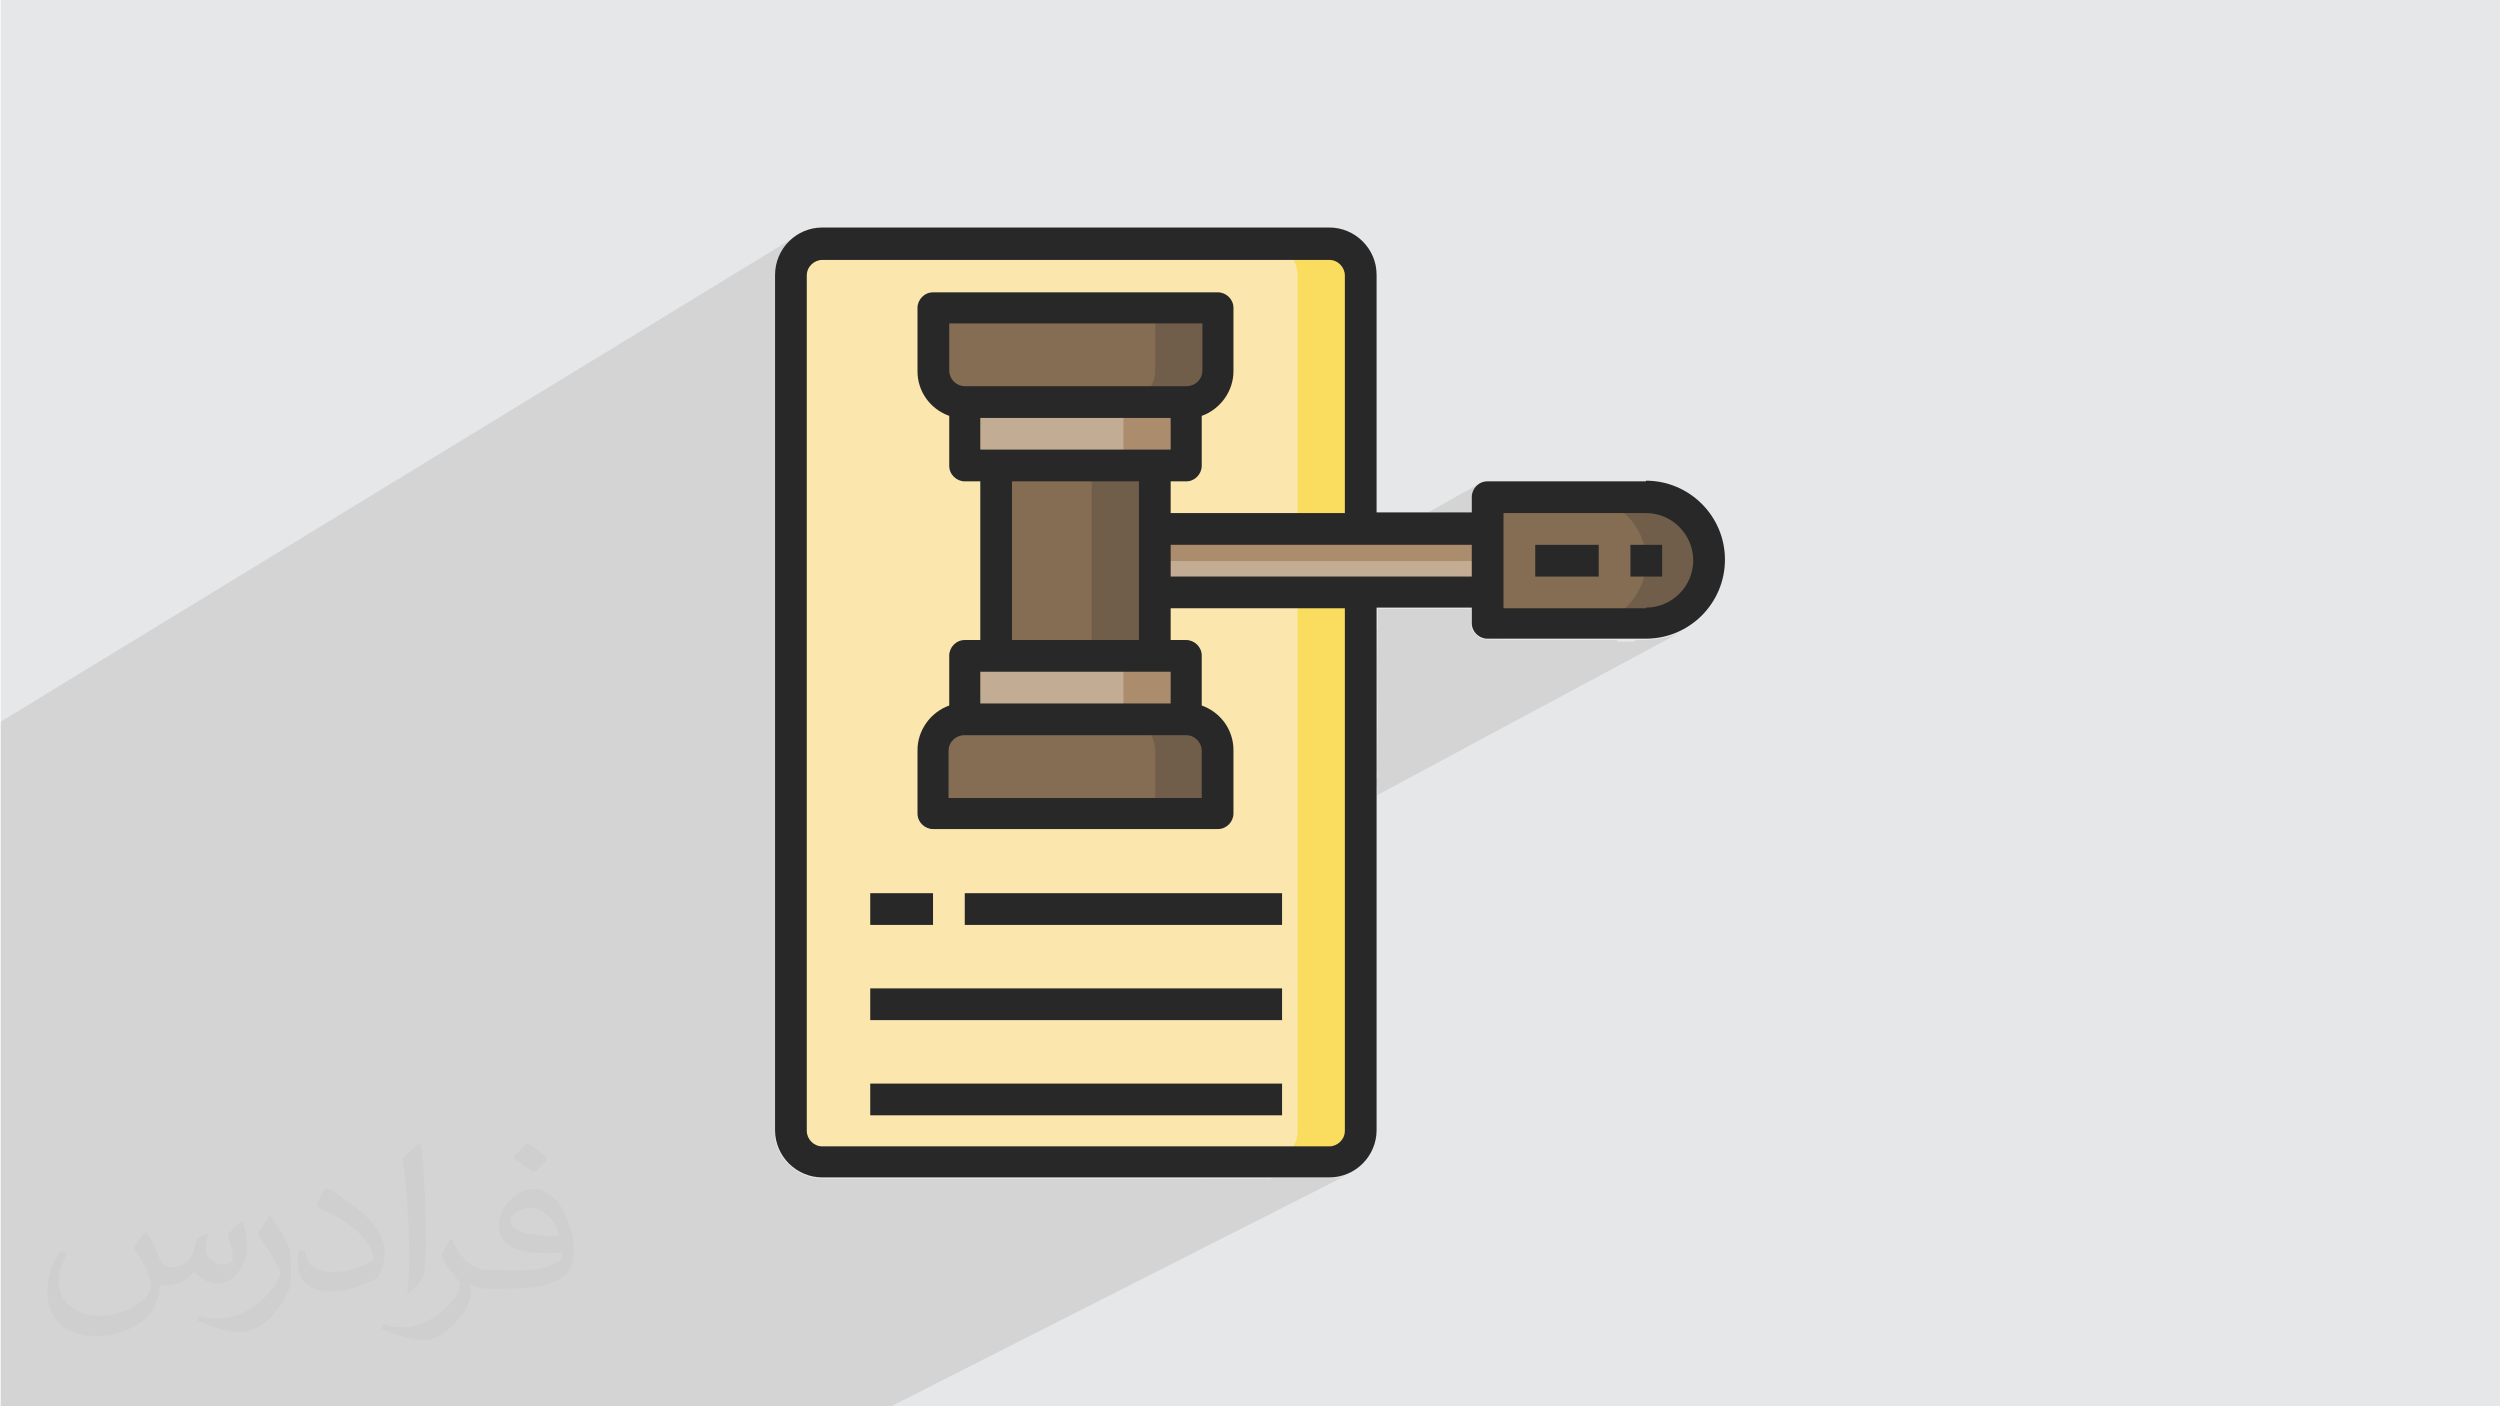 <?xml version="1.0" encoding="UTF-8"?>
<!DOCTYPE svg PUBLIC "-//W3C//DTD SVG 1.1//EN" "http://www.w3.org/Graphics/SVG/1.1/DTD/svg11.dtd">
<!-- Creator: CorelDRAW 2017 -->
<svg xmlns="http://www.w3.org/2000/svg" xml:space="preserve" width="3.703in" height="2.083in" version="1.1" style="shape-rendering:geometricPrecision; text-rendering:geometricPrecision; image-rendering:optimizeQuality; fill-rule:evenodd; clip-rule:evenodd"
viewBox="0 0 3703 2083"
 xmlns:xlink="http://www.w3.org/1999/xlink"
 enable-background="new 0 0 24 24">
 <defs>
  <style type="text/css">
   <![CDATA[
    .fil3 {fill:#FBE7AD}
    .fil4 {fill:#FADC5E}
    .fil7 {fill:#C2AD94}
    .fil8 {fill:#AB8D6D}
    .fil5 {fill:#846D53}
    .fil6 {fill:#715E4A}
    .fil9 {fill:#282828}
    .fil0 {fill:#E6E7E8}
    .fil2 {fill:#373435;fill-opacity:0.031}
    .fil1 {fill:#373435;fill-opacity:0.102}
   ]]>
  </style>
 </defs>
 <g id="Layer_x0020_1">
  <polygon class="fil0" points="1,0 3704,0 3704,2083 1,2083 "/>
  <polygon class="fil1" points="117,2083 110,2083 79,2083 76,2083 75,2083 62,2083 58,2083 51,2083 39,2083 35,2083 30,2083 20,2083 9,2083 3,2083 1,2083 1,2081 1,2057 1,2055 1,2053 1,2043 1,2033 1,2033 1,2029 1,2028 1,2025 1,2001 1,1993 1,1987 1,1970 1,1961 1,1960 1,1958 1,1949 1,1949 1,1937 1,1928 1,1925 1,1916 1,1901 1,1892 1,1889 1,1885 1,1877 1,1873 1,1867 1,1861 1,1840 1,1837 1,1836 1,1831 1,1814 1,1798 1,1788 1,1781 1,1771 1,1759 1,1756 1,1755 1,1746 1,1719 1,1707 1,1704 1,1694 1,1679 1,1670 1,1661 1,1641 1,1639 1,1621 1,1619 1,1616 1,1610 1,1604 1,1592 1,1592 1,1581 1,1580 1,1567 1,1561 1,1547 1,1526 1,1520 1,1516 1,1507 1,1486 1,1470 1,1460 1,1458 1,1435 1,1315 1,1280 1,1258 1,1255 1,1132 1,1120 1,1119 1,1105 1,1094 1,1069 1179,350 1174,354 1169,359 1164,364 1160,369 1156,375 1153,381 1151,387 1149,394 1149,395 1192,369 1188,372 1185,375 1182,378 1179,382 1177,386 1175,390 1173,394 1172,399 1172,403 1171,408 1171,409 1205,389 1202,392 1199,395 1197,399 1195,404 1195,408 1195,540 1369,436 1373,434 1378,432 1382,432 1755,432 1875,361 1880,362 1885,362 1889,364 1893,365 1897,367 1901,369 1905,372 1908,375 1911,378 1914,382 1916,386 1918,390 1920,394 1921,399 1922,403 1922,408 1922,760 1992,760 1922,800 1922,831 1987,831 2190,717 2187,720 2184,724 2182,728 2181,732 2180,737 2180,750 2204,737 2204,773 2227,760 2227,801 2344,737 2354,737 2363,739 2372,741 2381,744 2389,748 2397,753 2404,758 2411,764 2417,771 2422,778 2427,786 2431,794 2434,803 2435,807 2462,807 2462,854 2428,872 2427,875 2422,883 2417,890 2411,897 2406,901 2438,901 2445,901 2452,899 2459,898 2466,895 2472,892 2412,924 2438,924 2438,924 2438,924 2438,924 2438,924 2438,924 2438,924 2438,924 2438,924 2448,924 2457,922 2466,920 2475,917 2483,913 2418,948 2438,948 2450,947 2462,945 2473,943 2484,939 2494,934 1922,1241 1922,1675 1922,1680 1921,1684 1920,1689 1918,1693 1916,1697 1916,1699 1969,1699 1974,1698 1978,1697 1928,1722 1969,1722 1974,1722 1978,1721 1983,1720 1987,1718 1991,1716 1989,1717 1991,1716 1934,1745 1969,1745 1976,1745 1983,1744 1990,1742 1996,1740 2002,1737 1320,2083 1304,2083 1270,2083 1270,2083 1259,2083 1220,2083 1215,2083 1180,2083 1169,2083 1126,2083 1060,2083 974,2083 803,2083 719,2083 580,2083 554,2083 537,2083 495,2083 472,2083 430,2083 408,2083 394,2083 386,2083 352,2083 326,2083 308,2083 287,2083 287,2083 264,2083 248,2083 231,2083 225,2083 207,2083 204,2083 193,2083 186,2083 148,2083 134,2083 125,2083 117,2083 "/>
  <g id="_3074623569424">
   <g>
    <polygon class="fil0" points="1171,1485 2016,1025 2016,1050 1171,1509 "/>
    <polygon class="fil0" points="1171,1509 2016,1050 2016,1095 1171,1553 "/>
    <polygon class="fil0" points="1171,1384 2016,918 2016,1060 1171,1519 "/>
    <polygon class="fil0" points="1171,1462 2016,1000 2016,1046 1171,1505 "/>
    <polygon class="fil0" points="1171,1477 2016,1016 2016,1129 1171,1585 "/>
    <polygon class="fil0" points="1171,1413 2016,949 2016,1000 1171,1462 "/>
    <polygon class="fil0" points="1171,1585 2016,1129 2016,1138 1171,1594 "/>
    <polygon class="fil0" points="1171,1285 2016,814 2016,828 1171,1298 "/>
    <polygon class="fil0" points="1171,1345 2016,877 2016,1016 1171,1477 "/>
    <polygon class="fil0" points="1171,774 1875,361 1880,362 1885,362 1889,364 1893,365 1897,367 1901,369 1905,372 1908,375 1911,378 1914,382 1916,386 1918,390 1920,394 1921,399 1922,403 1922,408 1171,845 "/>
    <polygon class="fil0" points="1171,1310 2016,841 2016,1027 1171,1487 "/>
    <polygon class="fil0" points="1171,1519 2016,1060 2016,1115 1171,1572 "/>
    <polygon class="fil0" points="1171,1607 2016,1152 2016,1164 1171,1619 "/>
    <polygon class="fil0" points="1171,1629 2016,1175 2016,1190 1171,1644 "/>
    <polygon class="fil0" points="1171,1298 2016,828 2016,851 1171,1320 "/>
    <polygon class="fil0" points="1171,1136 1711,831 2016,831 2016,934 1171,1399 "/>
    <polygon class="fil0" points="1171,1607 2016,1152 2016,1152 1171,1607 "/>
    <polygon class="fil0" points="1171,1559 2016,1102 2016,1152 1171,1607 "/>
    <polygon class="fil0" points="1171,1487 2016,1027 2016,1152 1171,1607 "/>
    <polygon class="fil0" points="1171,1607 2016,1152 2016,1164 1171,1619 "/>
    <polygon class="fil0" points="1171,1453 2016,991 2016,1014 1171,1475 "/>
    <polygon class="fil0" points="1171,1607 2016,1152 2016,1152 1171,1607 "/>
    <polygon class="fil0" points="1923,1722 1969,1699 1974,1698 1978,1697 1928,1722 "/>
    <polygon class="fil0" points="1171,1510 2016,1050 2016,1175 1171,1629 "/>
    <polygon class="fil0" points="1171,1475 2016,1014 2016,1050 1171,1510 "/>
    <polygon class="fil0" points="1171,1380 2016,914 2016,991 1171,1453 "/>
    <polygon class="fil0" points="1171,409 1205,389 1202,392 1199,395 1197,399 1195,404 1195,408 1171,423 "/>
    <path class="fil0" d="M1171 845l751 -437 0 1267 -91 47 -612 0c-26,0 -47,-21 -47,-47l0 -830z"/>
    <polygon class="fil0" points="1171,928 1828,549 1828,555 1827,560 1826,565 1825,571 1823,576 1821,580 1818,585 1815,590 1812,594 1808,598 1805,602 1800,605 1796,608 1791,611 1171,967 "/>
    <polygon class="fil0" points="1171,838 1828,455 1828,549 1171,928 "/>
    <polygon class="fil0" points="1171,558 1382,432 1805,432 1171,802 "/>
    <polygon class="fil0" points="1171,802 1805,432 1809,432 1814,434 1818,436 1821,439 1824,442 1826,446 1828,450 1828,455 1171,838 "/>
    <polygon class="fil0" points="1171,825 1805,455 1805,549 1171,915 "/>
    <polygon class="fil0" points="1171,825 1805,455 1805,549 1171,915 "/>
    <polygon class="fil0" points="1171,554 1369,436 1373,434 1378,432 1382,432 1171,558 "/>
    <polygon class="fil0" points="1171,1080 1734,760 1992,760 1171,1221 "/>
    <polygon class="fil0" points="1171,966 1781,615 1781,690 1171,1038 "/>
    <polygon class="fil0" points="1171,1038 1781,690 1781,695 1779,699 1777,703 1774,706 1771,709 1171,1051 "/>
    <polygon class="fil0" points="1171,1561 1828,1206 1828,1211 1826,1215 1824,1219 1821,1222 1818,1225 1814,1227 1171,1575 "/>
    <polygon class="fil0" points="1171,1171 1734,854 2016,854 2016,944 1171,1409 "/>
    <polygon class="fil0" points="1171,915 1805,549 1804,554 1804,558 1803,563 1801,567 1799,571 1797,575 1794,579 1791,582 1788,585 1784,588 1780,590 1171,941 "/>
    <polygon class="fil0" points="1171,1126 1734,807 1734,854 1171,1171 "/>
    <polygon class="fil0" points="1171,1275 1758,948 1763,948 1767,950 1771,952 1774,955 1777,958 1779,962 1781,967 1781,971 1171,1310 "/>
    <polygon class="fil0" points="1171,1035 1734,713 1734,760 1171,1080 "/>
    <polygon class="fil0" points="1171,1090 1711,784 1711,877 1171,1181 "/>
    <polygon class="fil0" points="1171,915 1805,549 1804,554 1804,558 1803,563 1801,567 1799,571 1797,575 1794,579 1791,582 1788,585 1784,588 1780,590 1171,941 "/>
    <polygon class="fil0" points="1171,834 1781,479 1781,549 1171,902 "/>
    <polygon class="fil0" points="1171,1090 1711,784 1711,831 1171,1136 "/>
    <path class="fil0" d="M1192 369l-4 3c1,-1 2,-2 4,-3zm-4 3l-3 3c1,-1 2,-2 3,-3zm-3 3l-3 3c1,-1 2,-2 3,-3zm-3 3l-3 4c1,-1 2,-2 3,-4zm-3 4l-2 4c1,-1 2,-3 2,-4zm-2 4l-2 4c1,-1 1,-3 2,-4zm-2 4l-2 4c0,-1 1,-3 2,-4zm-2 4l-1 4c0,-2 1,-3 1,-4zm-1 4l-1 5c0,-2 0,-3 1,-5zm-1 5l0 5c0,-2 0,-3 0,-5z"/>
    <polygon class="fil0" points="1171,934 1758,596 1758,690 1171,1025 "/>
    <polygon class="fil0" points="1171,934 1758,596 1758,690 1171,1025 "/>
    <polygon class="fil0" points="1171,999 1711,690 1711,971 1171,1272 "/>
    <polygon class="fil0" points="1171,999 1711,690 1711,971 1171,1272 "/>
    <polygon class="fil0" points="1171,1181 1711,877 2016,877 2016,980 1171,1443 "/>
    <polygon class="fil0" points="1407,1722 1899,1464 1899,1511 1495,1722 "/>
    <polygon class="fil0" points="1171,1382 1781,1046 1786,1048 1791,1050 1796,1053 1800,1056 1805,1059 1808,1063 1812,1067 1815,1071 1818,1076 1821,1081 1823,1085 1825,1091 1826,1096 1827,1101 1828,1106 1828,1112 1171,1471 "/>
    <polygon class="fil0" points="1171,1310 1781,971 1781,1046 1171,1382 "/>
    <polygon class="fil0" points="1672,1722 1899,1605 1899,1652 1762,1722 "/>
    <polygon class="fil0" points="1171,1388 1758,1065 1763,1065 1767,1066 1772,1067 1776,1069 1780,1071 1784,1073 1788,1076 1791,1079 1794,1082 1797,1086 1799,1090 1801,1094 1803,1098 1804,1103 1804,1107 1805,1112 1171,1459 "/>
    <polygon class="fil0" points="1171,1388 1758,1065 1763,1065 1767,1066 1772,1067 1776,1069 1780,1071 1784,1073 1788,1076 1791,1079 1794,1082 1797,1086 1799,1090 1801,1094 1803,1098 1804,1103 1804,1107 1805,1112 1171,1459 "/>
    <polygon class="fil0" points="1171,1471 1828,1112 1828,1206 1171,1561 "/>
    <polygon class="fil0" points="1171,1411 1758,1089 1763,1089 1767,1090 1771,1093 1774,1095 1777,1099 1779,1103 1781,1107 1781,1112 1171,1446 "/>
    <polygon class="fil0" points="1171,772 1711,455 1805,455 1171,825 "/>
    <polygon class="fil0" points="1171,1298 1758,971 1758,1065 1171,1388 "/>
    <polygon class="fil0" points="1171,902 1781,549 1781,554 1779,558 1777,562 1774,566 1771,568 1171,915 "/>
    <polygon class="fil0" points="1171,1262 1734,948 1758,948 1171,1275 "/>
    <polygon class="fil0" points="1171,1459 1805,1112 1805,1206 1171,1549 "/>
    <polygon class="fil0" points="1171,1217 1734,901 1734,948 1171,1262 "/>
    <polygon class="fil0" points="1171,581 1382,455 1805,455 1171,825 "/>
    <polygon class="fil0" points="1171,1009 1687,713 1687,948 1171,1237 "/>
    <polygon class="fil0" points="1171,618 1406,479 1781,479 1171,834 "/>
    <polygon class="fil0" points="1171,882 1664,596 1669,596 1673,595 1678,594 1682,592 1686,590 1171,889 "/>
    <polygon class="fil0" points="1171,1298 1758,971 1758,1065 1171,1388 "/>
    <polygon class="fil0" points="1171,748 1429,596 1758,596 1171,934 "/>
    <polygon class="fil0" points="1171,1459 1805,1112 1805,1206 1171,1549 "/>
    <polygon class="fil0" points="1171,1446 1781,1112 1781,1182 1171,1514 "/>
    <polygon class="fil0" points="1171,1094 1429,948 1453,948 1171,1107 "/>
    <polygon class="fil0" points="1171,882 1664,596 1758,596 1171,934 "/>
    <polygon class="fil0" points="1171,1117 1429,971 1758,971 1171,1298 "/>
    <polygon class="fil0" points="1171,1091 1416,952 1420,950 1425,948 1429,948 1171,1094 "/>
    <polygon class="fil0" points="1171,1308 1734,995 1734,1042 1171,1353 "/>
    <polygon class="fil0" points="1171,944 1734,619 1734,666 1171,989 "/>
    <polygon class="fil0" points="1171,947 1617,690 1711,690 1171,999 "/>
    <polygon class="fil0" points="1171,1247 1664,971 1758,971 1171,1298 "/>
    <polygon class="fil0" points="1171,1154 1453,995 1734,995 1171,1308 "/>
    <path class="fil0" d="M1182 1705l716 -382 0 47 -664 352 -17 0c-15,0 -28,-7 -36,-17z"/>
    <path class="fil0" d="M1171 1464l258 -141 469 0 -716 382c-7,-8 -11,-19 -11,-30l0 -211z"/>
    <polygon class="fil0" points="1171,1338 1664,1065 1758,1065 1171,1388 "/>
    <polygon class="fil0" points="1171,1210 1429,1065 1758,1065 1171,1388 "/>
    <polygon class="fil0" points="1171,1233 1429,1089 1758,1089 1171,1411 "/>
    <path class="fil0" d="M1171 1528l117 -64 610 0 -491 258 -189 0c-26,0 -47,-21 -47,-47l0 -147z"/>
    <polygon class="fil0" points="1171,1439 1382,1323 1382,1370 1171,1485 "/>
    <polygon class="fil0" points="1171,1177 1396,1050 1401,1048 1406,1046 1171,1178 "/>
    <polygon class="fil0" points="1171,1230 1416,1093 1420,1090 1425,1089 1429,1089 1171,1233 "/>
    <path class="fil0" d="M1171 1667l117 -63 610 0 -227 117 -454 0c-26,0 -47,-21 -47,-47l0 -8z"/>
    <path class="fil0" d="M1191 1713l27 -15 751 0 -46 23 -705 0c-10,0 -20,-3 -27,-9z"/>
    <polygon class="fil0" points="1171,1203 1407,1071 1411,1069 1415,1067 1420,1066 1425,1065 1429,1065 1171,1210 "/>
    <polygon class="fil0" points="1171,1388 1289,1323 1382,1323 1171,1439 "/>
    <path class="fil0" d="M1173 1687l22 -12 0 5 1 4 2 4 3 3 3 3 4 2 4 1 5 0 -27 15c-9,-6 -15,-16 -18,-26z"/>
    <polygon class="fil0" points="1171,784 1453,619 1734,619 1171,944 "/>
    <path class="fil0" d="M1969 1722l5 0 5 -1 4 -1 4 -2 4 -2 -3 2c-6,3 -12,4 -19,4z"/>
    <polygon class="fil0" points="1171,867 1476,690 1711,690 1171,999 "/>
    <polygon class="fil0" points="1171,903 1500,713 1687,713 1171,1009 "/>
    <path class="fil0" d="M1171 423l23 -14 0 1267 -22 12c-1,-4 -1,-8 -1,-12l0 -1253z"/>
    <polygon class="fil0" points="1831,1722 1922,1675 1922,1680 1921,1684 1920,1689 1918,1693 1916,1697 1914,1701 1911,1705 1908,1708 1905,1711 1901,1714 1897,1716 1886,1722 "/>
    <path class="fil0" d="M1969 1722l5 0c-2,0 -3,0 -5,0zm5 0l5 -1c-2,0 -3,1 -5,1zm5 -1l4 -1c-1,0 -3,1 -4,1zm4 -1l4 -2c-1,1 -3,1 -4,2zm4 -2l4 -2 -2 1c-1,0 -1,1 -2,1z"/>
    <path class="fil0" d="M1171 1675l0 5c0,-2 0,-3 0,-5zm0 5l1 5c0,-2 -1,-3 -1,-5zm1 5l1 4c0,-1 -1,-3 -1,-4zm1 4l2 4c-1,-1 -1,-3 -2,-4zm2 4l2 4c-1,-1 -1,-3 -2,-4zm2 4l2 4c-1,-1 -2,-3 -2,-4zm2 4l3 4c-1,-1 -2,-2 -3,-4zm3 4l3 3c-1,-1 -2,-2 -3,-3zm3 3l3 3c-1,-1 -2,-2 -3,-3zm3 3l4 3c-1,-1 -2,-2 -4,-3zm4 3l4 2c-1,-1 -3,-2 -4,-2zm4 2l4 2c-1,-1 -3,-1 -4,-2zm4 2l4 2c-1,0 -3,-1 -4,-2zm4 2l4 1c-2,0 -3,-1 -4,-1zm4 1l5 1c-2,0 -3,0 -5,-1zm5 1l5 0c-2,0 -3,0 -5,0z"/>
   </g>
   <g>
    <polygon class="fil0" points="1922,1076 2016,1025 2016,1050 1922,1101 "/>
    <polygon class="fil0" points="1922,1101 2016,1050 2016,1095 1922,1146 "/>
    <polygon class="fil0" points="1922,970 2016,918 2016,1060 1922,1111 "/>
    <polygon class="fil0" points="1922,1051 2016,1000 2016,1046 1922,1097 "/>
    <polygon class="fil0" points="1922,1067 2016,1016 2016,1129 1922,1180 "/>
    <polygon class="fil0" points="1922,1001 2016,949 2016,1000 1922,1051 "/>
    <polygon class="fil0" points="1922,1180 2016,1129 2016,1138 1922,1189 "/>
    <polygon class="fil0" points="1922,867 2016,814 2016,828 1922,880 "/>
    <polygon class="fil0" points="1922,929 2016,877 2016,1016 1922,1067 "/>
    <polygon class="fil0" points="1922,893 2016,841 2016,1027 1922,1078 "/>
    <polygon class="fil0" points="1922,1111 2016,1060 2016,1115 1922,1166 "/>
    <polygon class="fil0" points="1922,1203 2016,1152 2016,1164 1922,1215 "/>
    <polygon class="fil0" points="1922,1225 2016,1175 2016,1190 1922,1241 "/>
    <polygon class="fil0" points="1922,880 2016,828 2016,851 1922,903 "/>
    <polygon class="fil0" points="1922,831 2016,831 2016,934 1922,986 "/>
    <polygon class="fil0" points="1922,1202 2016,1152 2016,1152 1922,1203 "/>
    <polygon class="fil0" points="1922,1153 2016,1102 2016,1152 1922,1202 "/>
    <polygon class="fil0" points="1922,1078 2016,1027 2016,1152 1922,1202 "/>
    <polygon class="fil0" points="1922,1203 2016,1152 2016,1164 1922,1215 "/>
    <polygon class="fil0" points="1922,1042 2016,991 2016,1014 1922,1065 "/>
    <polygon class="fil0" points="1922,1202 2016,1152 2016,1152 1922,1203 "/>
    <polygon class="fil0" points="1923,1722 1969,1699 1974,1698 1978,1697 1928,1722 "/>
    <polygon class="fil0" points="1922,1101 2016,1050 2016,1175 1922,1225 "/>
    <polygon class="fil0" points="1922,1065 2016,1014 2016,1050 1922,1101 "/>
    <polygon class="fil0" points="1922,966 2016,914 2016,991 1922,1042 "/>
    <polygon class="fil0" points="1922,760 1992,760 1922,800 "/>
    <polygon class="fil0" points="1922,854 2016,854 2016,944 1922,996 "/>
    <polygon class="fil0" points="1922,877 2016,877 2016,980 1922,1032 "/>
    <path class="fil0" d="M1916 1699l53 0 -46 23 -48 0c17,0 32,-9 41,-23z"/>
    <path class="fil0" d="M1969 1722l5 0c-2,0 -3,0 -5,0zm5 0l5 -1c-2,0 -3,1 -5,1zm5 -1l4 -1c-1,0 -3,1 -4,1zm4 -1l4 -2c-1,1 -3,1 -4,2zm4 -2l4 -2 -2 1c-1,0 -1,1 -2,1z"/>
    <path class="fil0" d="M1895 1717l-9 5 -11 0c7,0 14,-2 20,-5z"/>
    <path class="fil0" d="M1969 1722l5 0c-1,0 -3,0 -5,0zm5 0l4 -1c-1,0 -2,0 -4,1zm5 -1l3 -1c-1,0 -2,1 -3,1zm5 -1l2 -1c-1,0 -2,1 -2,1z"/>
   </g>
   <g>
    <polygon class="fil0" points="2204,922 2415,807 2462,807 2246,924 2204,924 "/>
    <polygon class="fil0" points="2246,924 2462,807 2462,854 2332,924 "/>
    <polygon class="fil0" points="2204,814 2344,737 2354,737 2363,739 2372,741 2381,744 2389,748 2397,753 2404,758 2411,764 2417,771 2422,778 2427,786 2431,794 2434,803 2436,812 2438,821 2438,831 2266,924 2204,924 "/>
    <polygon class="fil0" points="2204,897 2368,807 2368,854 2239,924 2204,924 "/>
    <polygon class="fil0" points="2204,914 2227,901 2438,901 2395,924 2204,924 "/>
    <polygon class="fil0" points="2204,846 2274,807 2368,807 2204,897 "/>
    <polygon class="fil0" points="2395,924 2438,901 2445,901 2452,899 2459,898 2466,895 2472,892 2412,924 "/>
    <polygon class="fil0" points="2204,773 2227,760 2227,901 2204,914 "/>
    <polygon class="fil0" points="2266,924 2438,831 2438,840 2436,849 2434,858 2431,867 2427,875 2422,883 2417,890 2411,897 2404,903 2397,908 2389,913 2368,924 "/>
    <path class="fil0" d="M2438 924l10 0c-3,0 -6,0 -10,0zm10 0l9 -1c-3,1 -6,1 -9,1zm9 -1l9 -2c-3,1 -6,2 -9,2zm9 -2l9 -3c-3,1 -6,2 -9,3zm9 -3l8 -4c-3,1 -5,3 -8,4z"/>
    <path class="fil0" d="M2438 924l10 0c-3,0 -6,0 -10,0zm10 0l9 -1c-3,1 -6,1 -9,1zm9 -1l9 -2c-3,1 -6,2 -9,2zm9 -2l9 -3c-3,1 -6,2 -9,3zm9 -3l8 -4c-3,1 -5,3 -8,4z"/>
   </g>
   <g>
    <path class="fil0" d="M2435 807l26 0 -24 13c0,-4 -1,-9 -2,-13z"/>
    <path class="fil0" d="M2438 820l24 -13 0 47 -33 18c6,-12 10,-27 10,-41 0,-4 0,-7 -1,-10z"/>
    <path class="fil0" d="M2406 901l32 0 -43 23 -50 0c24,0 46,-9 62,-23z"/>
    <polygon class="fil0" points="2395,924 2438,901 2445,901 2452,899 2459,898 2466,895 2472,892 2412,924 "/>
    <path class="fil0" d="M2389 913l-21 11 -24 0c16,0 31,-4 45,-11z"/>
    <path class="fil0" d="M2438 924l10 0c-3,0 -6,0 -10,0zm10 0l9 -1c-3,1 -6,1 -9,1zm9 -1l9 -2c-3,1 -6,2 -9,2zm9 -2l9 -3c-3,1 -6,2 -9,3zm9 -3l8 -4c-3,1 -5,3 -8,4z"/>
    <path class="fil0" d="M2438 924l10 0c-3,0 -6,0 -10,0zm10 0l9 -1c-3,1 -6,1 -9,1zm9 -1l9 -2c-3,1 -6,2 -9,2zm9 -2l9 -3c-3,1 -6,2 -9,3zm9 -3l8 -4c-3,1 -5,3 -8,4z"/>
   </g>
   <g>
    <polygon class="fil0" points="2089,877 2204,814 2204,877 "/>
    <polygon class="fil0" points="2146,877 2204,846 2204,877 "/>
    <polygon class="fil0" points="1903,877 2071,784 2096,784 1927,877 "/>
    <polygon class="fil0" points="2015,877 2185,784 2204,784 2204,877 "/>
    <polygon class="fil0" points="1950,877 2119,784 2204,784 2204,877 "/>
    <polygon class="fil0" points="1927,877 2096,784 2138,784 1969,877 "/>
    <polygon class="fil0" points="1711,831 2204,831 2118,877 1711,877 "/>
    <polygon class="fil0" points="1922,784 1922,877 1711,877 1711,784 "/>
    <polygon class="fil0" points="1951,784 1783,877 1711,877 1711,784 "/>
    <polygon class="fil0" points="1711,867 1734,854 2180,854 2137,877 1711,877 "/>
    <polygon class="fil0" points="1711,820 1734,807 1734,854 1711,867 "/>
   </g>
   <g>
    <polygon class="fil0" points="2174,831 2204,814 2204,831 "/>
    <polygon class="fil0" points="1987,831 2071,784 2096,784 2011,831 "/>
    <polygon class="fil0" points="2100,831 2185,784 2204,784 2204,831 "/>
    <polygon class="fil0" points="2035,831 2119,784 2204,784 2204,831 "/>
    <polygon class="fil0" points="2011,831 2096,784 2138,784 2053,831 "/>
    <polygon class="fil0" points="1922,784 1922,831 1711,831 1711,784 "/>
    <polygon class="fil0" points="1951,784 1867,831 1711,831 1711,784 "/>
    <polygon class="fil0" points="1711,820 1734,807 1734,831 1711,831 "/>
   </g>
   <g>
    <polygon class="fil0" points="1684,1206 1805,1140 1805,1165 1729,1206 "/>
    <polygon class="fil0" points="1729,1206 1805,1165 1805,1206 "/>
    <path class="fil0" d="M1494 1206l255 -141 9 0c26,0 47,21 47,47l0 63 -57 31 -254 0z"/>
    <polygon class="fil0" points="1639,1206 1805,1115 1805,1161 1722,1206 "/>
    <polygon class="fil0" points="1669,1206 1805,1132 1805,1206 "/>
    <path class="fil0" d="M1549 1206l238 -131c11,9 18,22 18,37l0 3 -166 91 -90 0z"/>
    <polygon class="fil0" points="1382,1167 1566,1065 1590,1065 1382,1180 "/>
    <path class="fil0" d="M1422 1206l254 -141 82 0c26,0 47,21 47,47l0 19 -136 74 -247 0z"/>
    <path class="fil0" d="M1382 1193l230 -128 145 0c26,0 47,21 47,47l0 30 -117 64 -305 0 0 -13z"/>
    <polygon class="fil0" points="1748,1206 1805,1175 1805,1206 "/>
    <polygon class="fil0" points="1382,1180 1590,1065 1631,1065 1382,1203 "/>
    <path class="fil0" d="M1773 1068l-251 138 -139 0 0 -94c0,-26 21,-47 47,-47l328 0c5,0 10,1 15,3z"/>
    <polygon class="fil0" points="1688,1206 1805,1142 1805,1206 "/>
    <path class="fil0" d="M1623 1206l181 -99c0,2 0,4 0,5l0 17 -140 76 -42 0z"/>
    <polygon class="fil0" points="1729,1206 1805,1165 1805,1206 "/>
    <polygon class="fil0" points="1665,1206 1805,1129 1805,1165 1729,1206 "/>
    <path class="fil0" d="M1487 1206l255 -141 16 0c24,0 44,18 47,41l-181 99 -137 0z"/>
    <path class="fil0" d="M1805 1112l0 94 -422 0 0 -94c0,-26 21,-47 47,-47l328 0c26,0 47,21 47,47z"/>
    <path class="fil0" d="M1449 1065l-65 36c5,-21 23,-36 46,-36l19 0z"/>
    <path class="fil0" d="M1783 1072l-243 133 -158 0 0 -94c0,-26 21,-47 47,-47l328 0c9,0 18,3 25,7z"/>
    <polygon class="fil0" points="1382,1157 1547,1065 1612,1065 1382,1193 "/>
    <path class="fil0" d="M1543 1065l-160 89 0 -42c0,-26 21,-47 47,-47l113 0z"/>
    <path class="fil0" d="M1543 1065l-160 89 0 -42c0,-26 21,-47 47,-47l113 0z"/>
    <path class="fil0" d="M1802 1097l-198 109 -222 0 0 -94c0,-26 21,-47 47,-47l328 0c21,0 38,14 45,32z"/>
    <path class="fil0" d="M1491 1206l255 -141 12 0c26,0 47,21 47,47l0 13 -148 81 -166 0z"/>
    <polygon class="fil0" points="1382,1193 1612,1065 1746,1065 1491,1206 1382,1206 "/>
    <polygon class="fil0" points="1502,1206 1758,1065 1763,1065 1767,1066 1772,1067 1776,1069 1780,1071 1784,1073 1788,1076 1791,1079 1794,1082 1797,1086 1799,1090 1801,1094 1803,1098 1804,1103 1804,1107 1805,1112 1633,1206 "/>
    <polygon class="fil0" points="1502,1206 1758,1065 1763,1065 1767,1066 1772,1067 1776,1069 1780,1071 1784,1073 1788,1076 1791,1079 1794,1082 1797,1086 1799,1090 1801,1094 1803,1098 1804,1103 1804,1107 1805,1112 1633,1206 "/>
    <polygon class="fil0" points="1657,1206 1805,1125 1805,1206 "/>
    <polygon class="fil0" points="1545,1206 1758,1089 1763,1089 1767,1090 1771,1093 1774,1095 1777,1099 1779,1103 1781,1107 1781,1112 1610,1206 "/>
    <polygon class="fil0" points="1382,1180 1589,1065 1758,1065 1502,1206 1382,1206 "/>
    <polygon class="fil0" points="1382,1144 1524,1065 1547,1065 1382,1157 "/>
    <polygon class="fil0" points="1633,1206 1805,1112 1805,1206 "/>
    <path class="fil0" d="M1385 1097l57 -32 83 0 -142 79 0 -32c0,-5 1,-10 3,-15z"/>
    <path class="fil0" d="M1478 1065l-95 53 0 -7c0,-26 21,-47 47,-47l49 0z"/>
    <polygon class="fil0" points="1382,1180 1589,1065 1758,1065 1502,1206 1382,1206 "/>
    <polygon class="fil0" points="1633,1206 1805,1112 1805,1206 "/>
    <polygon class="fil0" points="1610,1206 1781,1112 1781,1182 1738,1206 "/>
    <path class="fil0" d="M1589 1065l-207 115 0 -68c0,-26 21,-47 47,-47l160 0z"/>
    <polygon class="fil0" points="1382,1190 1608,1065 1692,1065 1438,1206 1382,1206 "/>
    <polygon class="fil0" points="1382,1129 1496,1065 1589,1065 1382,1180 "/>
    <path class="fil0" d="M1608 1065l-225 125 0 -78c0,-26 21,-47 47,-47l178 0z"/>
    <polygon class="fil0" points="1410,1206 1664,1065 1758,1065 1502,1206 "/>
    <path class="fil0" d="M1389 1088l40 -22 328 0 -255 141 -120 0 0 -94c0,-9 3,-17 7,-24z"/>
    <polygon class="fil0" points="1382,1115 1429,1089 1758,1089 1545,1206 1382,1206 "/>
    <polygon class="fil0" points="1383,1112 1416,1093 1420,1090 1425,1089 1429,1089 1382,1115 1382,1112 "/>
    <path class="fil0" d="M1407 1071l4 -2 4 -2 4 -1 5 -1 5 0 -40 22c4,-7 10,-13 18,-17z"/>
   </g>
   <g>
    <polygon class="fil0" points="1475,596 1715,455 1805,455 1805,477 1600,596 "/>
    <path class="fil0" d="M1600 596l205 -119 0 72c0,26 -21,47 -47,47l-158 0z"/>
    <path class="fil0" d="M1747 596l55 -32c-6,19 -24,32 -44,32l-11 0z"/>
    <path class="fil0" d="M1587 596l218 -127 0 80c0,5 -1,10 -2,15l-55 32 -160 0z"/>
    <path class="fil0" d="M1765 455l-241 141 -94 0c-26,0 -47,-21 -47,-47l0 -94 382 0z"/>
    <polygon class="fil0" points="1524,596 1765,455 1805,455 1805,469 1587,596 "/>
    <polygon class="fil0" points="1563,596 1805,455 1805,549 1724,596 "/>
    <polygon class="fil0" points="1563,596 1805,455 1805,549 1724,596 "/>
    <path class="fil0" d="M1724 596l81 -47 0 5 -1 5 -1 4 -2 4 -2 4 -2 4 -3 4 -3 3 -3 3 -4 3 -4 2c-7,4 -14,6 -22,6l-34 0z"/>
    <path class="fil0" d="M1724 596l81 -47 0 5 -1 5 -1 4 -2 4 -2 4 -2 4 -3 4 -3 3 -3 3 -4 3 -4 2c-7,4 -14,6 -22,6l-34 0z"/>
    <polygon class="fil0" points="1580,596 1781,479 1781,549 1700,596 "/>
    <polygon class="fil0" points="1471,596 1711,455 1805,455 1563,596 "/>
    <polygon class="fil0" points="1700,596 1781,549 1781,554 1779,558 1777,562 1774,566 1771,568 1723,596 "/>
    <path class="fil0" d="M1382 455l422 0 -241 141 -134 0c-26,0 -47,-21 -47,-47l0 -94z"/>
    <path class="fil0" d="M1382 493l23 -14 375 0 -201 117 -151 0c-26,0 -47,-21 -47,-47l0 -56z"/>
    <polygon class="fil0" points="1664,596 1669,596 1673,595 1678,594 1682,592 1686,590 1676,596 "/>
   </g>
   <g>
    <polygon class="fil0" points="1749,1065 1758,1060 1758,1065 "/>
    <polygon class="fil0" points="1566,1065 1734,971 1758,971 1758,972 1590,1065 "/>
    <polygon class="fil0" points="1676,1065 1758,1020 1758,1065 "/>
    <polygon class="fil0" points="1612,1065 1758,984 1758,1065 "/>
    <polygon class="fil0" points="1590,1065 1758,972 1758,995 1631,1065 "/>
    <polygon class="fil0" points="1429,990 1462,971 1758,971 1758,1065 1429,1065 "/>
    <polygon class="fil0" points="1742,1065 1758,1056 1758,1065 "/>
    <polygon class="fil0" points="1429,971 1758,971 1758,1065 1429,1065 "/>
    <polygon class="fil0" points="1616,971 1449,1065 1429,1065 1429,971 "/>
    <polygon class="fil0" points="1429,1026 1526,971 1758,971 1758,1065 1429,1065 "/>
    <polygon class="fil0" points="1429,980 1444,971 1526,971 1429,1026 "/>
    <polygon class="fil0" points="1547,1065 1716,971 1758,971 1758,984 1612,1065 "/>
    <polygon class="fil0" points="1544,971 1429,1036 1429,971 "/>
    <polygon class="fil0" points="1462,971 1429,990 1429,971 "/>
    <polygon class="fil0" points="1711,971 1543,1065 1429,1065 1429,971 "/>
    <polygon class="fil0" points="1711,971 1543,1065 1429,1065 1429,971 "/>
    <polygon class="fil0" points="1429,1036 1544,971 1758,971 1758,1065 1429,1065 "/>
    <polygon class="fil0" points="1746,1065 1758,1059 1758,1065 "/>
    <polygon class="fil0" points="1612,1065 1758,984 1758,1059 1746,1065 "/>
    <polygon class="fil0" points="1589,1065 1758,971 1758,1065 "/>
    <polygon class="fil0" points="1524,1065 1692,971 1716,971 1547,1065 "/>
    <polygon class="fil0" points="1442,1065 1609,971 1692,971 1524,1065 "/>
    <polygon class="fil0" points="1646,971 1478,1065 1429,1065 1429,971 "/>
    <polygon class="fil0" points="1589,1065 1758,971 1758,1065 "/>
    <polygon class="fil0" points="1429,971 1758,971 1589,1065 1429,1065 "/>
    <polygon class="fil0" points="1608,1065 1734,995 1734,1042 1692,1065 "/>
    <polygon class="fil0" points="1496,1065 1664,971 1758,971 1589,1065 "/>
    <polygon class="fil0" points="1429,1008 1453,995 1734,995 1608,1065 1429,1065 "/>
   </g>
   <g>
    <polygon class="fil0" points="1429,623 1475,596 1600,596 1438,690 1429,690 "/>
    <polygon class="fil0" points="1438,690 1600,596 1758,596 1758,690 "/>
    <polygon class="fil0" points="1584,690 1747,596 1758,596 1758,630 1654,690 "/>
    <polygon class="fil0" points="1429,688 1587,596 1747,596 1584,690 1429,690 "/>
    <polygon class="fil0" points="1524,596 1429,651 1429,596 "/>
    <polygon class="fil0" points="1429,651 1524,596 1587,596 1429,688 "/>
    <polygon class="fil0" points="1429,674 1563,596 1724,596 1561,690 1429,690 "/>
    <polygon class="fil0" points="1429,674 1563,596 1724,596 1561,690 1429,690 "/>
    <polygon class="fil0" points="1652,690 1758,629 1758,690 "/>
    <polygon class="fil0" points="1561,690 1724,596 1758,596 1758,603 1608,690 "/>
    <polygon class="fil0" points="1561,690 1724,596 1758,596 1758,603 1608,690 "/>
    <polygon class="fil0" points="1429,684 1580,596 1700,596 1538,690 1429,690 "/>
    <polygon class="fil0" points="1595,690 1758,596 1758,690 "/>
    <polygon class="fil0" points="1595,690 1758,596 1758,690 "/>
    <polygon class="fil0" points="1429,620 1471,596 1563,596 1429,674 "/>
    <polygon class="fil0" points="1538,690 1700,596 1723,596 1561,690 "/>
    <polygon class="fil0" points="1563,596 1429,674 1429,596 "/>
    <polygon class="fil0" points="1580,596 1429,684 1429,596 "/>
    <polygon class="fil0" points="1502,690 1664,596 1676,596 1515,690 "/>
    <polygon class="fil0" points="1429,596 1758,596 1595,690 1429,690 "/>
    <polygon class="fil0" points="1502,690 1664,596 1758,596 1595,690 "/>
    <polygon class="fil0" points="1612,690 1734,619 1734,666 1693,690 "/>
    <polygon class="fil0" points="1429,633 1453,619 1734,619 1612,690 1429,690 "/>
   </g>
   <g>
    <polygon class="fil0" points="1476,963 1711,831 1711,971 1476,971 "/>
    <polygon class="fil0" points="1476,690 1711,690 1711,971 1476,971 "/>
    <polygon class="fil0" points="1476,752 1584,690 1654,690 1476,792 "/>
    <polygon class="fil0" points="1584,690 1476,752 1476,690 "/>
    <polygon class="fil0" points="1561,690 1476,739 1476,690 "/>
    <polygon class="fil0" points="1561,690 1476,739 1476,690 "/>
    <polygon class="fil0" points="1476,907 1711,774 1711,918 1616,971 1476,971 "/>
    <polygon class="fil0" points="1476,791 1652,690 1711,690 1711,730 1476,864 "/>
    <polygon class="fil0" points="1476,864 1711,730 1711,743 1476,877 "/>
    <polygon class="fil0" points="1526,971 1711,867 1711,971 "/>
    <polygon class="fil0" points="1476,739 1561,690 1608,690 1476,765 "/>
    <polygon class="fil0" points="1476,953 1711,820 1711,867 1526,971 1476,971 "/>
    <polygon class="fil0" points="1476,861 1711,727 1711,774 1476,907 "/>
    <polygon class="fil0" points="1476,917 1711,784 1711,877 1544,971 1476,971 "/>
    <polygon class="fil0" points="1476,739 1561,690 1608,690 1476,765 "/>
    <polygon class="fil0" points="1538,690 1476,726 1476,690 "/>
    <polygon class="fil0" points="1476,917 1711,784 1711,831 1476,963 "/>
    <polygon class="fil0" points="1476,758 1595,690 1711,690 1711,717 1476,851 "/>
    <polygon class="fil0" points="1476,758 1595,690 1711,690 1711,717 1476,851 "/>
    <polygon class="fil0" points="1476,824 1711,690 1711,971 1476,971 "/>
    <polygon class="fil0" points="1476,824 1711,690 1711,971 1476,971 "/>
    <polygon class="fil0" points="1544,971 1711,877 1711,971 "/>
    <polygon class="fil0" points="1476,726 1538,690 1561,690 1476,739 "/>
    <polygon class="fil0" points="1692,971 1711,961 1711,971 "/>
    <polygon class="fil0" points="1609,971 1711,914 1711,961 1692,971 "/>
    <polygon class="fil0" points="1476,834 1687,713 1687,948 1646,971 1476,971 "/>
    <polygon class="fil0" points="1476,705 1502,690 1515,690 1476,712 "/>
    <polygon class="fil0" points="1595,690 1476,758 1476,690 "/>
    <polygon class="fil0" points="1476,705 1502,690 1595,690 1476,758 "/>
    <polygon class="fil0" points="1476,768 1612,690 1693,690 1476,814 "/>
    <polygon class="fil0" points="1476,771 1617,690 1711,690 1476,824 "/>
    <polygon class="fil0" points="1612,690 1476,768 1476,690 "/>
    <polygon class="fil0" points="1476,690 1711,690 1476,824 "/>
    <polygon class="fil0" points="1476,727 1500,713 1687,713 1476,834 "/>
   </g>
   <g>
    <polygon class="fil0" points="1711,1191 1805,1140 1805,1165 1729,1206 1711,1206 "/>
    <polygon class="fil0" points="1729,1206 1805,1165 1805,1206 "/>
    <path class="fil0" d="M1705 1089l44 -24 9 0c26,0 47,21 47,47l0 63 -57 31 -37 0 0 -94c0,-8 -2,-16 -6,-23z"/>
    <polygon class="fil0" points="1711,1166 1805,1115 1805,1161 1722,1206 1711,1206 "/>
    <polygon class="fil0" points="1711,1183 1805,1132 1805,1206 1711,1206 "/>
    <path class="fil0" d="M1711 1117l76 -42c11,9 18,22 18,37l0 3 -94 51 0 -50z"/>
    <path class="fil0" d="M1674 1066l2 -1 82 0c26,0 47,21 47,47l0 19 -94 51 0 -71c0,-22 -16,-41 -37,-46z"/>
    <path class="fil0" d="M1805 1142l-94 51 0 -81c0,-26 -21,-47 -47,-47l94 0c26,0 47,21 47,47l0 30z"/>
    <polygon class="fil0" points="1748,1206 1805,1175 1805,1206 "/>
    <path class="fil0" d="M1773 1068l-63 35c-5,-21 -23,-37 -46,-37l94 0c5,0 10,1 15,3z"/>
    <polygon class="fil0" points="1711,1193 1805,1142 1805,1206 1711,1206 "/>
    <path class="fil0" d="M1711 1158l94 -51c0,2 0,4 0,5l0 17 -94 51 0 -23z"/>
    <polygon class="fil0" points="1729,1206 1805,1165 1805,1206 "/>
    <polygon class="fil0" points="1711,1181 1805,1129 1805,1165 1729,1206 1711,1206 "/>
    <path class="fil0" d="M1703 1086l38 -21 16 0c24,0 44,18 47,41l-94 51 0 -46c0,-9 -3,-18 -8,-26z"/>
    <path class="fil0" d="M1805 1112l0 94 -94 0 0 -94c0,-26 -21,-47 -47,-47l94 0c26,0 47,21 47,47z"/>
    <path class="fil0" d="M1783 1072l-72 40 0 0c0,-26 -21,-47 -47,-47l94 0c9,0 18,3 25,7z"/>
    <path class="fil0" d="M1802 1097l-91 50 0 -35c0,-26 -21,-47 -47,-47l94 0c21,0 38,14 45,32z"/>
    <path class="fil0" d="M1704 1088l42 -23 12 0c26,0 47,21 47,47l0 13 -94 51 0 -64c0,-9 -2,-17 -7,-24z"/>
    <path class="fil0" d="M1746 1065l-42 23c-8,-14 -23,-23 -40,-23l82 0z"/>
    <path class="fil0" d="M1707 1093l51 -28 5 0 5 1 4 1 4 2 4 2 4 2 4 3 3 3 3 3 3 4 2 4 2 4 2 4 1 4 1 5 0 5 -94 51 0 -51c0,-7 -1,-13 -4,-19z"/>
    <path class="fil0" d="M1707 1093l51 -28 5 0 5 1 4 1 4 2 4 2 4 2 4 3 3 3 3 3 3 4 2 4 2 4 2 4 1 4 1 5 0 5 -94 51 0 -51c0,-7 -1,-13 -4,-19z"/>
    <polygon class="fil0" points="1711,1176 1805,1125 1805,1206 1711,1206 "/>
    <polygon class="fil0" points="1711,1114 1758,1089 1763,1089 1767,1090 1771,1093 1774,1095 1777,1099 1779,1103 1781,1107 1781,1112 1711,1151 "/>
    <path class="fil0" d="M1758 1065l-51 28c-7,-16 -24,-28 -43,-28l94 0z"/>
    <polygon class="fil0" points="1711,1163 1805,1112 1805,1206 1711,1206 "/>
    <path class="fil0" d="M1758 1065l-51 28c-7,-16 -24,-28 -43,-28l94 0z"/>
    <polygon class="fil0" points="1711,1163 1805,1112 1805,1206 1711,1206 "/>
    <polygon class="fil0" points="1711,1151 1781,1112 1781,1182 1738,1206 1711,1206 "/>
    <path class="fil0" d="M1692 1065l-8 4c-6,-3 -13,-4 -20,-4l28 0z"/>
    <path class="fil0" d="M1664 1065l94 0 -51 28c-7,-16 -24,-28 -43,-28z"/>
    <path class="fil0" d="M1758 1065l-51 28c-7,-16 -24,-28 -43,-28l94 0z"/>
    <path class="fil0" d="M1705 1089l53 0 -47 26 0 -2c0,-9 -2,-17 -6,-23z"/>
   </g>
   <g>
    <polygon class="fil0" points="1711,458 1715,455 1805,455 1805,477 1711,531 "/>
    <path class="fil0" d="M1711 531l94 -55 0 72c0,26 -21,47 -47,47l-94 0c26,0 47,-21 47,-47l0 -18z"/>
    <path class="fil0" d="M1747 596l55 -32c-6,19 -24,32 -44,32l-11 0z"/>
    <path class="fil0" d="M1711 524l94 -55 0 80c0,5 -1,10 -2,15l-55 32 -83 0c26,0 47,-21 47,-47l0 -26z"/>
    <polygon class="fil0" points="1765,455 1711,487 1711,455 "/>
    <polygon class="fil0" points="1711,487 1765,455 1805,455 1805,469 1711,524 "/>
    <path class="fil0" d="M1711 510l94 -55 0 94 -81 47 -60 0c26,0 47,-21 47,-47l0 -39z"/>
    <path class="fil0" d="M1711 510l94 -55 0 94 -81 47 -60 0c26,0 47,-21 47,-47l0 -39z"/>
    <path class="fil0" d="M1724 596l81 -47 0 5 -1 5 -1 4 -2 4 -2 4 -2 4 -3 4 -3 3 -3 3 -4 3 -4 2c-7,4 -14,6 -22,6l-34 0z"/>
    <path class="fil0" d="M1724 596l81 -47 0 5 -1 5 -1 4 -2 4 -2 4 -2 4 -3 4 -3 3 -3 3 -4 3 -4 2c-7,4 -14,6 -22,6l-34 0z"/>
    <path class="fil0" d="M1711 520l70 -41 0 70 -81 47 -36 0c26,0 47,-21 47,-47l0 -29z"/>
    <polygon class="fil0" points="1711,455 1805,455 1711,510 "/>
    <polygon class="fil0" points="1700,596 1781,549 1781,554 1779,558 1777,562 1774,566 1771,568 1723,596 "/>
    <polygon class="fil0" points="1711,455 1805,455 1711,510 "/>
    <polygon class="fil0" points="1711,479 1781,479 1711,520 "/>
    <path class="fil0" d="M1686 590l-10 6 -12 0c2,0 3,0 5,0 2,0 3,0 5,-1 2,0 3,-1 4,-1 1,0 3,-1 4,-2 1,-1 3,-1 4,-2z"/>
   </g>
   <g>
    <polygon class="fil0" points="1749,1065 1758,1060 1758,1065 "/>
    <polygon class="fil0" points="1664,1011 1734,971 1758,971 1758,972 1664,1024 "/>
    <polygon class="fil0" points="1676,1065 1758,1020 1758,1065 "/>
    <polygon class="fil0" points="1664,1036 1758,984 1758,1065 1664,1065 "/>
    <polygon class="fil0" points="1664,1024 1758,972 1758,995 1664,1047 "/>
    <polygon class="fil0" points="1664,971 1758,971 1758,1065 1664,1065 "/>
    <polygon class="fil0" points="1742,1065 1758,1056 1758,1065 "/>
    <polygon class="fil0" points="1664,971 1758,971 1758,1065 1664,1065 "/>
    <polygon class="fil0" points="1664,971 1758,971 1758,1065 1664,1065 "/>
    <polygon class="fil0" points="1664,1000 1716,971 1758,971 1758,984 1664,1036 "/>
    <polygon class="fil0" points="1711,971 1664,997 1664,971 "/>
    <polygon class="fil0" points="1711,971 1664,997 1664,971 "/>
    <polygon class="fil0" points="1664,971 1758,971 1758,1065 1664,1065 "/>
    <polygon class="fil0" points="1746,1065 1758,1059 1758,1065 "/>
    <polygon class="fil0" points="1664,1036 1758,984 1758,1059 1746,1065 1664,1065 "/>
    <polygon class="fil0" points="1664,1023 1758,971 1758,1065 1664,1065 "/>
    <polygon class="fil0" points="1664,987 1692,971 1716,971 1664,1000 "/>
    <polygon class="fil0" points="1692,971 1664,987 1664,971 "/>
    <polygon class="fil0" points="1664,1023 1758,971 1758,1065 1664,1065 "/>
    <polygon class="fil0" points="1664,971 1758,971 1664,1023 "/>
    <polygon class="fil0" points="1664,1034 1734,995 1734,1042 1692,1065 1664,1065 "/>
    <polygon class="fil0" points="1664,971 1758,971 1664,1023 "/>
    <polygon class="fil0" points="1664,995 1734,995 1664,1034 "/>
   </g>
   <g>
    <polygon class="fil0" points="1664,596 1758,596 1758,690 1664,690 "/>
    <polygon class="fil0" points="1664,644 1747,596 1758,596 1758,630 1664,684 "/>
    <polygon class="fil0" points="1747,596 1664,644 1664,596 "/>
    <polygon class="fil0" points="1724,596 1664,630 1664,596 "/>
    <polygon class="fil0" points="1724,596 1664,630 1664,596 "/>
    <polygon class="fil0" points="1664,683 1758,629 1758,690 1664,690 "/>
    <polygon class="fil0" points="1664,630 1724,596 1758,596 1758,603 1664,657 "/>
    <polygon class="fil0" points="1664,630 1724,596 1758,596 1758,603 1664,657 "/>
    <polygon class="fil0" points="1700,596 1664,617 1664,596 "/>
    <polygon class="fil0" points="1664,650 1758,596 1758,690 1664,690 "/>
    <polygon class="fil0" points="1664,650 1758,596 1758,690 1664,690 "/>
    <polygon class="fil0" points="1664,617 1700,596 1723,596 1664,630 "/>
    <polygon class="fil0" points="1676,596 1664,603 1664,596 "/>
    <polygon class="fil0" points="1664,596 1758,596 1664,650 "/>
    <polygon class="fil0" points="1664,596 1758,596 1664,650 "/>
    <polygon class="fil0" points="1664,660 1734,619 1734,666 1693,690 1664,690 "/>
    <polygon class="fil0" points="1664,619 1734,619 1664,660 "/>
   </g>
   <g>
    <polygon class="fil0" points="1617,884 1711,831 1711,971 1617,971 "/>
    <polygon class="fil0" points="1617,690 1711,690 1711,971 1617,971 "/>
    <polygon class="fil0" points="1654,690 1617,711 1617,690 "/>
    <polygon class="fil0" points="1617,827 1711,774 1711,918 1617,971 "/>
    <polygon class="fil0" points="1617,710 1652,690 1711,690 1711,730 1617,784 "/>
    <polygon class="fil0" points="1617,784 1711,730 1711,743 1617,797 "/>
    <polygon class="fil0" points="1617,920 1711,867 1711,971 1617,971 "/>
    <polygon class="fil0" points="1617,873 1711,820 1711,867 1617,920 "/>
    <polygon class="fil0" points="1617,780 1711,727 1711,774 1617,827 "/>
    <polygon class="fil0" points="1617,837 1711,784 1711,877 1617,930 "/>
    <polygon class="fil0" points="1617,837 1711,784 1711,831 1617,884 "/>
    <polygon class="fil0" points="1711,717 1617,770 1617,690 1711,690 "/>
    <polygon class="fil0" points="1711,717 1617,770 1617,690 1711,690 "/>
    <polygon class="fil0" points="1617,744 1711,690 1711,971 1617,971 "/>
    <polygon class="fil0" points="1617,744 1711,690 1711,971 1617,971 "/>
    <polygon class="fil0" points="1617,930 1711,877 1711,971 1617,971 "/>
    <polygon class="fil0" points="1692,971 1711,961 1711,971 "/>
    <polygon class="fil0" points="1617,967 1711,914 1711,961 1692,971 1617,971 "/>
    <polygon class="fil0" points="1617,754 1687,713 1687,948 1646,971 1617,971 "/>
    <polygon class="fil0" points="1693,690 1617,734 1617,690 "/>
    <polygon class="fil0" points="1617,690 1711,690 1617,744 "/>
    <polygon class="fil0" points="1617,690 1711,690 1617,744 "/>
    <polygon class="fil0" points="1617,713 1687,713 1617,754 "/>
   </g>
   <g>
    <polygon class="fil0" points="1289,1323 1382,1323 1382,1370 1289,1370 "/>
    <polygon class="fil0" points="1339,1370 1382,1346 1382,1370 "/>
    <polygon class="fil0" points="1368,1370 1382,1362 1382,1370 "/>
    <polygon class="fil0" points="1289,1349 1335,1323 1382,1323 1382,1346 1339,1370 1289,1370 "/>
    <polygon class="fil0" points="1382,1362 1368,1370 1289,1370 1289,1323 1382,1323 "/>
    <polygon class="fil0" points="1289,1323 1382,1323 1382,1370 1289,1370 "/>
    <polygon class="fil0" points="1309,1323 1289,1334 1289,1323 "/>
    <polygon class="fil0" points="1323,1370 1382,1338 1382,1360 1364,1370 "/>
    <polygon class="fil0" points="1364,1370 1382,1360 1382,1370 "/>
    <polygon class="fil0" points="1382,1338 1323,1370 1289,1370 1289,1323 1382,1323 "/>
    <polygon class="fil0" points="1289,1323 1382,1323 1382,1370 1289,1370 "/>
    <polygon class="fil0" points="1327,1323 1289,1344 1289,1323 "/>
    <polygon class="fil0" points="1382,1327 1305,1370 1289,1370 1289,1323 1382,1323 "/>
    <polygon class="fil0" points="1382,1356 1356,1370 1289,1370 1289,1323 1382,1323 "/>
    <polygon class="fil0" points="1289,1324 1290,1323 1382,1323 1382,1343 1333,1370 1289,1370 "/>
    <polygon class="fil0" points="1289,1324 1290,1323 1382,1323 1382,1343 1333,1370 1289,1370 "/>
    <polygon class="fil0" points="1356,1370 1382,1356 1382,1370 "/>
    <polygon class="fil0" points="1289,1347 1331,1323 1382,1323 1382,1331 1310,1370 1289,1370 "/>
    <polygon class="fil0" points="1290,1323 1289,1324 1289,1323 "/>
    <polygon class="fil0" points="1333,1370 1382,1343 1382,1370 "/>
    <polygon class="fil0" points="1290,1323 1289,1324 1289,1323 "/>
    <polygon class="fil0" points="1333,1370 1382,1343 1382,1370 "/>
    <polygon class="fil0" points="1310,1370 1382,1331 1382,1370 "/>
    <polygon class="fil0" points="1344,1370 1382,1349 1382,1370 "/>
    <polygon class="fil0" points="1290,1323 1289,1324 1289,1323 "/>
    <polygon class="fil0" points="1290,1323 1289,1324 1289,1323 "/>
    <polygon class="fil0" points="1331,1323 1289,1347 1289,1323 "/>
    <polygon class="fil0" points="1297,1370 1382,1323 1382,1370 "/>
    <polygon class="fil0" points="1289,1323 1382,1323 1297,1370 1289,1370 "/>
   </g>
   <g>
    <polygon class="fil0" points="1336,1464 1289,1490 1289,1464 "/>
    <polygon class="fil0" points="1396,1464 1309,1511 1289,1511 1289,1464 "/>
    <polygon class="fil0" points="1309,1511 1396,1464 1412,1464 1325,1511 "/>
    <polygon class="fil0" points="1370,1464 1289,1508 1289,1464 "/>
    <polygon class="fil0" points="1350,1511 1437,1464 1459,1464 1372,1511 "/>
    <polygon class="fil0" points="1391,1511 1478,1464 1506,1464 1419,1511 "/>
    <polygon class="fil0" points="1350,1511 1437,1464 1437,1464 1350,1511 "/>
    <polygon class="fil0" points="1289,1496 1348,1464 1437,1464 1350,1511 1289,1511 "/>
    <polygon class="fil0" points="1437,1464 1350,1511 1289,1511 1289,1464 "/>
    <polygon class="fil0" points="1350,1511 1437,1464 1459,1464 1372,1511 "/>
    <polygon class="fil0" points="1350,1511 1437,1464 1437,1464 1350,1511 "/>
    <polygon class="fil0" points="1478,1464 1391,1511 1289,1511 1289,1464 "/>
    <polygon class="fil0" points="1289,1464 1899,1464 1899,1511 1289,1511 "/>
    <polygon class="fil0" points="1289,1498 1352,1464 1377,1464 1290,1511 1289,1511 "/>
    <polygon class="fil0" points="1809,1511 1899,1464 1899,1511 "/>
    <polygon class="fil0" points="1352,1464 1289,1498 1289,1464 "/>
    <polygon class="fil0" points="1329,1464 1289,1486 1289,1464 "/>
    <polygon class="fil0" points="1329,1464 1289,1486 1289,1464 "/>
    <polygon class="fil0" points="1546,1511 1634,1464 1722,1464 1633,1511 "/>
    <polygon class="fil0" points="1634,1464 1546,1511 1289,1511 1289,1464 "/>
    <polygon class="fil0" points="1289,1464 1899,1464 1809,1511 1289,1511 "/>
   </g>
   <g>
    <polygon class="fil0" points="1289,1605 1899,1605 1899,1652 1289,1652 "/>
    <polygon class="fil0" points="1541,1652 1631,1605 1719,1605 1629,1652 "/>
    <polygon class="fil0" points="1808,1652 1899,1605 1899,1652 "/>
    <polygon class="fil0" points="1289,1648 1370,1605 1456,1605 1368,1652 1289,1652 "/>
    <polygon class="fil0" points="1370,1605 1289,1648 1289,1605 "/>
    <polygon class="fil0" points="1631,1605 1541,1652 1289,1652 1289,1605 "/>
    <polygon class="fil0" points="1289,1605 1899,1605 1808,1652 1289,1652 "/>
   </g>
   <g>
    <polygon class="fil0" points="1429,1345 1469,1323 1513,1323 1429,1369 "/>
    <polygon class="fil0" points="1429,1369 1513,1323 1596,1323 1509,1370 1429,1370 "/>
    <polygon class="fil0" points="1532,1323 1446,1370 1429,1370 1429,1323 "/>
    <polygon class="fil0" points="1506,1323 1429,1365 1429,1323 "/>
    <polygon class="fil0" points="1429,1336 1454,1323 1656,1323 1569,1370 1429,1370 "/>
    <polygon class="fil0" points="1569,1370 1656,1323 1673,1323 1586,1370 "/>
    <polygon class="fil0" points="1454,1323 1429,1336 1429,1323 "/>
    <polygon class="fil0" points="1473,1323 1429,1347 1429,1323 "/>
    <polygon class="fil0" points="1446,1370 1532,1323 1631,1323 1544,1370 "/>
    <polygon class="fil0" points="1611,1370 1698,1323 1721,1323 1634,1370 "/>
    <polygon class="fil0" points="1653,1370 1740,1323 1768,1323 1681,1370 "/>
    <polygon class="fil0" points="1611,1370 1698,1323 1698,1323 1611,1370 "/>
    <polygon class="fil0" points="1521,1370 1608,1323 1698,1323 1611,1370 "/>
    <polygon class="fil0" points="1429,1347 1473,1323 1698,1323 1611,1370 1429,1370 "/>
    <polygon class="fil0" points="1611,1370 1698,1323 1721,1323 1634,1370 "/>
    <polygon class="fil0" points="1450,1323 1429,1334 1429,1323 "/>
    <polygon class="fil0" points="1611,1370 1698,1323 1698,1323 1611,1370 "/>
    <polygon class="fil0" points="1429,1369 1514,1323 1740,1323 1653,1370 1429,1370 "/>
    <polygon class="fil0" points="1429,1334 1450,1323 1514,1323 1429,1369 "/>
    <polygon class="fil0" points="1429,1323 1899,1323 1899,1370 1429,1370 "/>
    <polygon class="fil0" points="1525,1370 1612,1323 1637,1323 1550,1370 "/>
    <polygon class="fil0" points="1442,1323 1429,1330 1429,1323 "/>
    <polygon class="fil0" points="1429,1330 1442,1323 1612,1323 1525,1370 1429,1370 "/>
    <polygon class="fil0" points="1588,1323 1502,1370 1429,1370 1429,1323 "/>
    <polygon class="fil0" points="1588,1323 1502,1370 1429,1370 1429,1323 "/>
    <polygon class="fil0" points="1523,1323 1436,1370 1429,1370 1429,1323 "/>
    <polygon class="fil0" points="1811,1370 1899,1323 1899,1370 "/>
    <polygon class="fil0" points="1429,1323 1899,1323 1811,1370 1429,1370 "/>
   </g>
   <g>
    <path class="fil0" d="M1148 1498l47 -26 0 24 -47 26 0 -24zm493 -269l86 -47 45 0 -86 47 -45 0zm140 -77l47 -26 0 25 -47 26 0 -25zm211 -115l47 -26 0 25 -47 26 0 -25zm190 -104l61 -33 46 0 -86 47c-9,0 -17,-6 -21,-14z"/>
    <path class="fil0" d="M1148 1522l47 -26 0 44 -47 25 0 -44zm538 -293l86 -47 9 0 0 -5 47 -26 0 45 -59 32 -83 0zm307 -167l47 -26 0 46 -47 25 0 -46zm211 -115l86 -47 86 0 -87 47 -85 0 -1 0z"/>
    <path class="fil0" d="M1148 1396l47 -26 0 136 -47 26 0 -136zm303 -167l85 -47 245 0 0 -70c0,-13 -11,-23 -23,-23l-52 0 77 -42c27,10 45,37 45,66l0 50 -124 67 -254 0zm541 -299l47 -26 0 142 -47 26 0 -142zm54 -30l85 -47 48 0 0 -27 47 -26 0 100 82 0 -86 47 -19 0c-13,0 -23,-11 -23,-23l0 -23 -134 0zm255 -141l43 -23 10 0 9 1 9 2 9 3 8 4 8 5 7 5 2 2 -104 0z"/>
    <path class="fil0" d="M1148 1474l47 -26 0 44 -47 26 0 -44zm448 -245l86 -47 83 0 -86 47 -83 0zm185 -101l46 -25c0,3 1,6 1,9l0 36 -47 26 0 -45zm211 -115l47 -26 0 46 -47 26 0 -46zm188 -103l47 -26 0 17 55 0 -85 46c-10,-3 -17,-12 -17,-23l0 -15z"/>
    <path class="fil0" d="M1148 1490l47 -26 0 108 -47 25 0 -107zm478 -261l86 -47 70 0 0 -38 47 -26 0 87c0,13 -11,23 -23,23l-179 0zm367 -200l47 -26 0 113 -47 25 0 -113zm188 -103l47 -26 211 0 -87 47 -148 0c-12,0 -22,-9 -23,-21z"/>
    <path class="fil0" d="M1148 1426l47 -26 0 48 -47 26 0 -48zm358 -197l85 -47 90 0 -86 47 -90 0zm256 -140l47 -26c10,11 17,24 19,40l-46 25 0 -16c0,-12 -9,-21 -20,-23zm231 -127l47 -26 0 51 -47 26 0 -51zm111 -61l124 -68 0 51 -47 26 0 -9 -77 0z"/>
    <path class="fil0" d="M1148 1598l47 -25 0 9 -47 25 0 -9zm845 -456l47 -25 0 9 -47 25 0 -9zm359 -194l87 -47c2,0 5,0 7,0 2,0 5,-1 7,-1 2,0 5,-1 7,-2 2,-1 4,-1 6,-2 2,-1 4,-2 6,-3l-103 55 -18 0z"/>
    <path class="fil0" d="M1148 1298l47 -26 0 13 -47 26 0 -13zm211 -118l47 -26 0 13 -47 26 0 -13zm165 -92l84 -47 24 0 -84 47 -24 0zm168 -94l78 -43c3,2 6,5 8,9l-62 35 -24 0zm168 -94l84 -47 24 0 -84 47 -24 0zm168 -94l84 -47 25 0 -84 47 -24 0zm161 -90l-3 3c-1,1 -2,2 -3,3l-2 4c-1,1 -1,3 -1,4l0 5c0,-2 0,-3 0,-5l1 -4c1,-1 1,-3 2,-4l3 -3c1,-1 2,-2 3,-3z"/>
    <path class="fil0" d="M1148 1358l47 -26 0 133 -47 26 0 -133zm232 -128l84 -47 247 0 -86 47 -243 0c-1,0 -2,0 -3,0zm254 -141l85 -47 16 0 0 -9 47 -26 0 39c28,10 47,37 47,66l0 7 -47 26 0 -32c0,-13 -11,-23 -23,-23l-124 0zm339 -188l85 -47 123 0 0 -47 -38 0 85 -47 0 141 -47 26c0,-1 0,-1 0,-2l0 -23 -141 0 0 102 -47 26 0 -128 -20 0z"/>
    <path class="fil0" d="M1148 788l47 -28 0 71 -47 27 0 -71zm258 -151l109 -64 125 0 -81 47 -106 0 0 47 26 0 -67 39c-4,-4 -6,-10 -6,-15l0 -53zm269 -158l80 -47 50 0c13,0 23,11 23,23l0 8 -47 27 0 -12 -106 0zm160 -94l40 -23 5 0 5 1 4 1 4 2 4 2 4 2 4 3 3 3 3 3 3 4 2 3 -81 0z"/>
    <path class="fil0" d="M1148 1323l47 -26 0 177 -47 26 0 -177zm211 -117l47 -26 0 3 325 0 -86 47 -262 0c-13,0 -23,-10 -23,-23zm211 -117l84 -47 80 0 0 -44 47 -26 0 74c28,10 47,37 47,66l0 17 -47 26 0 -43c0,-13 -11,-23 -23,-23l-188 0zm338 -188l84 -47 188 0 0 -47 -103 0 84 -47 19 0 0 -10 23 -13 0 188 -21 11c-2,-3 -3,-7 -3,-11l0 -23 -141 0 0 113 -47 26 0 -139 -84 0z"/>
    <path class="fil0" d="M1148 1532l47 -26 0 52 -47 25 0 -52zm557 -303l124 -67 0 44c0,5 -1,9 -4,12l-21 11 -99 0zm288 -156l47 -26 0 55 -47 25 0 -55zm230 -125l86 -47 98 0 -2 2 -7 5 -8 5 -64 35 -102 0z"/>
    <path class="fil0" d="M1148 1620l47 -25 0 12 -47 25 0 -12zm845 -455l47 -25 0 12 -47 25 0 -12zm402 -217l44 -23 10 0 9 -1 9 -2 9 -3 8 -4 -65 35 -23 0z"/>
    <path class="fil0" d="M1148 1641l47 -25 0 15 -47 25 0 -15zm845 -454l47 -25 0 16 -47 25 0 -15zm446 -240l12 -1c4,0 8,-1 12,-2l11 -3c4,-1 7,-2 11,-4l10 -5c-3,2 -7,3 -10,5l-11 4c-4,1 -7,2 -11,3l-12 2c-4,0 -8,1 -12,1z"/>
    <path class="fil0" d="M1148 1311l47 -26 0 22 -47 26 0 -22zm211 -117l47 -26 0 15 13 0 -59 32c-1,-3 -2,-6 -2,-9l0 -12zm189 -105l84 -47 41 0 -85 47 -41 0zm169 -94l62 -35c2,3 3,7 3,11l0 10 -47 26 0 -13 -18 0zm169 -94l84 -47 42 0 -85 47 -42 0zm169 -94l84 -47 42 0 -85 47 -42 0z"/>
    <path class="fil0" d="M1148 1149l47 -27 0 264 -47 26 0 -263zm258 -146l98 -55 184 0 0 -104 23 -13 23 0 0 23 427 0 -85 47 -36 0 0 20 -47 26 0 -46 -258 0 0 47 23 0c13,0 23,11 23,23l0 74c6,2 11,5 16,8l-63 35 -305 0c-13,0 -23,11 -23,23l0 70 158 0 -85 47 -97 0c-13,0 -23,-11 -23,-23l0 -94c0,-30 19,-56 47,-66l0 -43zm774 -172l23 0 -23 13 0 -13zm-446 211l-282 0 0 -47 282 0 0 47z"/>
    <path class="fil0" d="M1148 1619l47 -25 0 0 -47 25 0 0zm845 -455l47 -25 0 0 -47 25 0 0zm402 -217l44 -23 0 0 0 0 0 0 0 0 0 0 0 0 0 0 0 0 -44 23 0 0z"/>
    <path class="fil0" d="M1148 1572l47 -25 0 47 -47 25 0 -47zm633 -343l47 -26 0 2c0,13 -11,23 -23,23l-24 0zm211 -114l47 -25 0 50 -47 25 0 -50zm309 -167l43 -23 94 0 -44 23 -94 0z"/>
    <path class="fil0" d="M1148 1500l47 -26 0 120 -47 25 0 -119zm497 -271l86 -47 51 0 0 -28 47 -26 0 77c0,13 -11,23 -23,23l-160 0zm348 -190l47 -26 0 125 -47 25 0 -125zm191 -104l21 -11 235 0 -44 23 -191 0c-9,0 -17,-5 -21,-12z"/>
    <path class="fil0" d="M1148 1620l47 -25 0 12 -47 25 0 -12zm845 -455l47 -25 0 12 -47 25 0 -12zm402 -217l44 -23 10 0 9 -1 9 -2 9 -3 8 -4 -65 35 -23 0z"/>
    <path class="fil0" d="M1148 1466l47 -26 0 22 -47 26 0 -22zm432 -237l86 -47 42 0 -86 47 -42 0zm201 -110l45 -24c1,6 2,11 2,17l0 5 -47 26 0 -23zm211 -116l47 -26 0 23 -47 26 0 -23z"/>
    <path class="fil0" d="M1148 1619l47 -25 0 0 -47 25 0 0zm845 -455l47 -25 0 0 -47 25 0 0zm402 -217l44 -23 0 0 0 0 0 0 0 0 0 0 0 0 0 0 0 0 -44 23 0 0z"/>
    <path class="fil0" d="M1877 1745l92 -47c2,0 3,0 5,0 2,0 3,-1 4,-1l-96 49 -5 0z"/>
    <path class="fil0" d="M1148 1522l47 -26 0 119 -47 25 0 -119zm538 -293l86 -47 9 0 0 -5 47 -26 0 54c0,13 -11,23 -23,23l-118 0zm306 -167l47 -26 0 125 -47 25 0 -125z"/>
    <path class="fil0" d="M1148 1488l47 -26 0 34 -47 26 0 -34zm474 -259l86 -47 65 0 -86 47 -65 0zm160 -87l47 -26 0 36 -47 26 0 -35zm211 -115l47 -26 0 36 -47 26 0 -36zm188 -103l0 5c0,2 1,3 1,4l2 4c1,1 2,2 3,3l3 3c1,1 3,2 4,2l4 1c2,0 3,0 5,0l-5 0c-2,0 -3,-1 -4,-1l-4 -2c-1,-1 -2,-2 -3,-3l-3 -3c-1,-1 -2,-3 -2,-4l-1 -4c0,-2 0,-3 0,-5z"/>
    <path class="fil0" d="M1148 1393l47 -26 0 74 -47 26 0 -73zm296 -163l85 -47 137 0 -86 47 -136 0zm255 -141l82 -45 0 2c22,8 39,27 45,49l-45 24 0 -7c0,-13 -11,-23 -23,-23l-59 0zm293 -162l47 -26 0 77 -47 26 0 -77z"/>
    <path class="fil0" d="M1148 424l57 -35c-1,1 -2,2 -3,3 -1,1 -2,2 -3,3 -1,1 -2,3 -2,4 -1,1 -1,3 -1,4 0,2 0,3 0,5l-47 28 0 -13z"/>
    <path class="fil0" d="M1148 859l47 -27 0 843c0,13 11,23 23,23l658 0 -91 47 -567 0c-39,0 -70,-32 -70,-70l0 -816zm264 -154l67 -39 256 0 0 -47 -175 0 81 -47 118 0c13,0 23,-11 23,-23l0 -59 47 -27 0 86c0,30 -19,56 -47,66l0 74c0,13 -11,23 -23,23l-23 0 0 47 188 0 0 47 -188 0 0 47 188 0 0 47 -188 0 0 47 23 0c13,0 23,11 23,23l0 74c28,10 47,37 47,66l0 94c0,13 -11,23 -23,23l-422 0c-13,0 -23,-11 -23,-23l0 -94c0,-30 19,-56 47,-66l0 -74c0,-13 11,-23 23,-23l23 0 0 -235 -23 0c-7,0 -13,-3 -18,-8zm88 243l0 -235 188 0 0 235 -188 0zm258 141c13,0 23,11 23,23l0 70 -375 0 0 -70c0,-13 11,-23 23,-23l328 0zm-23 -47l-282 0 0 -47 282 0 0 47z"/>
    <path class="fil0" d="M1148 942l47 -27 0 39 -47 27 0 -39zm305 -176l47 -27 0 40 -47 27 0 -40zm91 -52l81 -47 70 0 -82 47 -70 0zm163 -94l122 -70 0 6 -1 5 -1 5 -1 5 -2 5 -2 5 -3 5 -3 4 -3 4 -4 4 -4 4 -4 3 -4 3 -5 3c-3,2 -7,3 -10,5l0 1 -47 27 0 -24 -28 0z"/>
    <path class="fil0" d="M1148 851l47 -27 0 91 -47 27 0 -90zm260 -152l58 -34 159 0 -81 47 -44 0 0 25 -47 27 0 -52 -23 0c-9,0 -17,-5 -21,-13zm138 -80l81 -47 131 0c13,0 23,-11 23,-23l0 -67 47 -27 0 94 -122 70 -160 0z"/>
    <path class="fil0" d="M1148 572l47 -28 0 244 -47 27 0 -244zm214 -128l21 -12 422 0 -80 47 -319 0 0 70c0,13 11,23 23,23l135 0 -80 47 -31 0 0 18 -47 27 0 -49c-28,-10 -47,-37 -47,-66l0 -94c0,-4 1,-8 3,-11z"/>
    <path class="fil0" d="M1148 816l47 -27 0 36 -47 27 0 -36zm258 -151l47 -27 0 29 13 0 -58 34c-1,-3 -2,-6 -2,-10l0 -25zm78 -45l80 -47 63 0 -81 47 -63 0zm241 -141l80 -47 5 0 4 1 4 2 3 3 3 3 2 4 1 4 0 5 -47 27 0 -4 -57 0z"/>
    <path class="fil0" d="M1148 838l47 -27 0 91 -47 27 0 -90zm258 -151l47 -27 0 6 149 0 -81 47 -21 0 0 12 -47 27 0 -39 -23 0c-13,0 -23,-11 -23,-23l0 -2zm117 -68l80 -47 154 0c13,0 23,-11 23,-23l0 -70 -17 0 40 -23 0 94 -122 70 -160 0z"/>
    <path class="fil0" d="M1148 838l47 -27 0 91 -47 27 0 -90zm258 -151l47 -27 0 6 149 0 -81 47 -21 0 0 12 -47 27 0 -39 -23 0c-13,0 -23,-11 -23,-23l0 -2zm117 -68l80 -47 154 0c13,0 23,-11 23,-23l0 -70 -17 0 40 -23 0 94 -122 70 -160 0z"/>
    <path class="fil0" d="M1148 568l47 -28 0 4 -47 28 0 -4zm221 -133l4 -2 4 -1 5 0 -21 12c2,-3 4,-6 8,-8z"/>
    <path class="fil0" d="M1148 1094l47 -27 0 140 -47 26 0 -140zm305 -173l47 -27 0 54 158 0 -84 47 -121 0 0 47 38 0 -131 74 0 -3c0,-30 19,-56 47,-66l0 -74c0,-13 11,-23 23,-23l23 0 0 -28zm235 -133l47 -27 258 0 -84 47 -174 0 0 47 91 0 -84 47 -7 0 0 4 -47 26 0 -144z"/>
    <path class="fil0" d="M1148 980l47 -27 0 72 -47 27 0 -72zm305 -175l47 -27 0 73 -47 27 0 -73zm158 -91l82 -47 42 0 0 -24 47 -27 0 74 -41 23 -6 0 0 3 -47 27 0 -30 -76 0z"/>
    <path class="fil0" d="M1148 1052l47 -27 0 13 -47 27 0 -13zm305 -174l47 -27 0 13 -47 27 0 -13zm235 -134l47 -27 0 14 -47 27 0 -13zm53 -30l41 -23 0 5 -1 4 -2 4 -3 3 -3 3 -3 2c-3,1 -6,2 -10,2l-18 0z"/>
    <path class="fil0" d="M1148 1574l47 -25 0 13 -47 25 0 -13zm637 -345l43 -23 0 5 -1 4 -2 4 -3 3 -3 3 -4 2c-3,1 -6,2 -9,2l-20 0z"/>
    <path class="fil0" d="M1148 1184l47 -26 0 238 -47 26 0 -237zm258 -145l47 -26 0 29 282 0 0 -47 -250 0 83 -47 120 0 0 -67 47 -26 446 0 -85 47 -55 0 0 31 -47 26 0 -56 -258 0 0 47 23 0c13,0 23,11 23,23l0 74c9,3 17,8 24,14l-52 28 -324 0c-13,0 -23,11 -23,23l0 70 177 0 -85 47 -115 0c-13,0 -23,-11 -23,-23l0 -94c0,-30 19,-56 47,-66l0 -7z"/>
    <path class="fil0" d="M1148 929l47 -27 0 26 -47 27 0 -26zm305 -176l47 -27 0 27 -47 27 0 -27zm68 -39l81 -47 46 0 -81 47 -46 0zm162 -94l122 -70 0 5 -1 5 -1 4 -2 4 -2 4 -2 4 -3 4 -3 3 -3 3 -4 3 -4 2 -51 29 -47 0z"/>
    <path class="fil0" d="M1148 1139l47 -27 0 46 -47 26 0 -45zm258 -146l94 -53 0 8 68 0 -83 47 -32 0 0 18 -47 26 0 -46zm282 -159l47 -27 0 47 -47 26 0 -47z"/>
    <path class="fil0" d="M1148 1288l47 -26 0 35 -47 26 0 -35zm211 -118l47 -26 0 36 -47 26 0 0 0 -36zm146 -82l84 -47 65 0 -84 47 -65 0zm168 -94l84 -47 5 0 4 1 4 2 3 3 3 3 2 4 1 4 0 5 -47 26 0 -3 -61 0z"/>
    <path class="fil0" d="M1148 1048l47 -27 0 46 -47 27 0 -45zm305 -174l47 -27 0 46 -47 27 0 -46zm235 -134l47 -27 0 47 -47 27 0 -47z"/>
    <path class="fil0" d="M1148 1103l47 -27 0 91 -47 26 0 -91zm305 -173l47 -27 0 44 86 0 -83 47 -50 0 0 28 -76 43c8,-9 18,-16 29,-20l0 -74c0,-13 11,-23 23,-23l23 0 0 -18zm235 -133l23 -13 0 94 -23 13 0 -94z"/>
    <path class="fil0" d="M1148 929l47 -27 0 26 -47 27 0 -26zm305 -176l47 -27 0 27 -47 27 0 -27zm68 -39l81 -47 46 0 -81 47 -46 0zm162 -94l122 -70 0 5 -1 5 -1 4 -2 4 -2 4 -2 4 -3 4 -3 3 -3 3 -4 3 -4 2 -51 29 -47 0z"/>
    <path class="fil0" d="M1148 848l47 -27 0 68 -47 27 0 -68zm259 -151l52 -30 119 0 -126 73 0 -26 -23 0c-11,0 -19,-7 -22,-16zm133 -77l81 -47 121 0 -81 47 -120 0z"/>
    <path class="fil0" d="M1148 1103l47 -27 0 46 -47 27 0 -45zm305 -173l47 -27 0 44 4 0 -98 55 0 -32c0,-13 11,-23 23,-23l23 0 0 -18zm235 -133l23 -13 0 47 -23 13 0 -47z"/>
    <path class="fil0" d="M1149 396l43 -26 -4 3 -3 3 -3 3 -3 4 -2 4 -2 4 -2 4 -1 4 -1 5 0 5 -23 14 0 -14c0,-4 0,-9 1,-13z"/>
    <path class="fil0" d="M1148 948l47 -27 0 91 -47 27 0 -91zm305 -176l47 -27 0 93 -47 27 0 -92zm102 -59l81 -47 99 0 0 -47 -17 0 41 -23 0 94 -70 40 0 -17 -133 0z"/>
    <path class="fil0" d="M1148 948l47 -27 0 91 -47 27 0 -91zm305 -176l47 -27 0 93 -47 27 0 -92zm102 -59l81 -47 99 0 0 -47 -17 0 41 -23 0 94 -70 40 0 -17 -133 0z"/>
    <path class="fil0" d="M1148 1013l47 -27 0 273 -47 26 0 -273zm305 -175l47 -27 0 137 188 0 0 -235 -17 0 41 -23 0 281 -42 23 -216 0 0 47 132 0 -84 47 -71 0c-13,0 -23,11 -23,23l0 29 -47 26 0 -56c0,-30 19,-56 47,-66l0 -74c0,-13 11,-23 23,-23l23 0 0 -110z"/>
    <path class="fil0" d="M1969 1745l7 0c2,0 5,-1 7,-1l7 -2c2,-1 4,-1 6,-2l6 -3 -4 2c-1,0 -2,1 -3,1l-6 2c-2,1 -4,1 -7,2l-7 1c-2,0 -5,0 -7,0z"/>
    <path class="fil0" d="M1148 1013l47 -27 0 273 -47 26 0 -273zm305 -175l47 -27 0 137 188 0 0 -235 -17 0 41 -23 0 281 -42 23 -216 0 0 47 132 0 -84 47 -71 0c-13,0 -23,11 -23,23l0 29 -47 26 0 -56c0,-30 19,-56 47,-66l0 -74c0,-13 11,-23 23,-23l23 0 0 -110z"/>
    <path class="fil0" d="M1148 1194l47 -26 0 262 -47 26 0 -262zm229 -129l76 -43 0 19 282 0 0 -47 -232 0 83 -47 102 0 0 -57 23 -13 493 0 -43 23 -121 0 0 67 -47 26 0 -92 -258 0 0 47 23 0c13,0 23,11 23,23l0 74c19,7 34,22 42,40l-42 23c-2,-12 -11,-20 -23,-20l-328 0c-13,0 -23,11 -23,23l0 70 241 0 -86 47 -179 0c-13,0 -23,-11 -23,-23l0 -94c0,-17 6,-34 17,-46z"/>
    <polygon class="fil0" points="1363,1745 1452,1699 1539,1699 1450,1745 "/>
    <path class="fil0" d="M1148 1395l47 -26 0 89 -47 26 0 -89zm300 -166l85 -47 166 0 -86 47 -165 0zm255 -141l78 -43 5 2 5 2 5 3 4 3 4 3 4 4 4 4 3 4 0 0 3 4 3 5 2 5 2 5 1 5 1 5 1 5 0 6 -47 26 0 -26c0,-13 -11,-23 -23,-23l-54 0z"/>
    <path class="fil0" d="M1148 1323l47 -26 0 72 -47 26 0 -72zm211 -117l47 -26 0 3 127 0 -85 47 -66 0c-13,0 -23,-10 -23,-23zm211 -117l84 -47 80 0 0 -44 47 -26 0 74 -78 43 -133 0z"/>
    <polygon class="fil0" points="1627,1745 1717,1699 1807,1699 1716,1745 "/>
    <path class="fil0" d="M1148 1401l47 -26 0 70 -47 26 0 -70zm312 -172l85 -47 131 0 -86 47 -130 0zm255 -141l43 -23 5 0 5 1 4 1 4 2 4 2 4 2 4 3 3 3 3 3 3 4 2 4 2 4 2 4 1 4 1 5 0 5 -23 13 0 -13c0,-13 -11,-23 -23,-23l-43 0z"/>
    <path class="fil0" d="M1148 1401l47 -26 0 70 -47 26 0 -70zm312 -172l85 -47 131 0 -86 47 -130 0zm255 -141l43 -23 5 0 5 1 4 1 4 2 4 2 4 2 4 3 3 3 3 3 3 4 2 4 2 4 2 4 1 4 1 5 0 5 -23 13 0 -13c0,-13 -11,-23 -23,-23l-43 0z"/>
    <path class="fil0" d="M1148 1484l47 -26 0 91 -47 25 0 -90zm466 -254l86 -47 82 0 0 -45 47 -26 0 94 -43 23 -171 0z"/>
    <path class="fil0" d="M1148 1424l47 -26 0 35 -47 26 0 -35zm354 -195l85 -47 66 0 -86 47 -65 0z"/>
    <path class="fil0" d="M1148 785l47 -28 0 53 -47 27 0 -53zm258 -151l105 -61 93 0 -80 47 -70 0 0 41 -47 27 0 -54zm265 -155l40 -23 94 0 -40 23 -94 0z"/>
    <path class="fil0" d="M1148 1311l47 -26 0 91 -47 26 0 -91zm211 -117l47 -26 0 15 139 0 -85 47 -77 0c-13,0 -23,-11 -23,-23l0 -13zm188 -105l84 -47 103 0 0 -47 -19 0 42 -23 0 94 -43 23 -168 0z"/>
    <path class="fil0" d="M1148 916l47 -27 0 13 -47 27 0 -13zm305 -177l126 -73 23 0 -81 47 -21 0 0 12 -47 27 0 -13zm207 -120l81 -47 17 0c4,0 7,-1 10,-2l-85 49 -23 0z"/>
    <path class="fil0" d="M1148 1275l47 -26 0 13 -47 26 0 -13zm211 -118l47 -26 0 13 -47 26 0 -13zm123 -69l84 -47 23 0 -84 47 -23 0zm168 -94l84 -47 23 0 -84 47 -23 0z"/>
    <path class="fil0" d="M1148 1471l47 -26 0 91 -47 25 0 -90zm442 -242l86 -47 105 0 0 -58 23 -13 0 94 -43 23 -171 0z"/>
    <path class="fil0" d="M1148 1230l47 -26 0 46 -47 26 0 -45zm211 -118l124 -70 83 0 -84 47 -53 0c-13,0 -23,11 -23,23l0 19 -47 26 0 -45 0 -1zm208 -117l84 -47 37 0 0 -21 47 -26 0 47 -84 47 -83 0z"/>
    <path class="fil0" d="M1148 595l47 -28 0 244 -47 27 0 -243zm211 -126l23 -14 422 0 -40 23 -359 0 0 70c0,13 11,23 23,23l174 0 -80 47 -70 0 0 41 -47 27 0 -72c-28,-10 -47,-37 -47,-66l0 -80z"/>
    <path class="fil0" d="M1148 1022l47 -27 0 228 -47 26 0 -228zm305 -175l47 -27 0 127 188 0 -84 47 -151 0 0 47 67 0 -84 47 -7 0c-10,0 -19,7 -22,16l-48 27 0 -20c0,-30 19,-56 47,-66l0 -74c0,-13 11,-23 23,-23l23 0 0 -100z"/>
    <path class="fil0" d="M1148 632l47 -28 0 216 -47 27 0 -216zm211 -126l47 -28 0 70c0,13 11,23 23,23l191 0 -81 47 -87 0 0 47 6 0 -52 30c-1,-2 -1,-5 -1,-7l0 -74c-28,-10 -47,-37 -47,-66l0 -42z"/>
    <path class="fil0" d="M1148 895l47 -27 0 7 -47 27 0 -7zm305 -177l90 -52 12 0 -102 59 0 -7zm171 -99l40 -23 5 0 5 -1 4 -1 4 -2 4 -2 -50 29 -12 0z"/>
    <path class="fil0" d="M1148 1311l47 -26 0 91 -47 26 0 -91zm211 -117l47 -26 0 15 139 0 -85 47 -77 0c-13,0 -23,-11 -23,-23l0 -13zm188 -105l84 -47 103 0 0 -47 -19 0 42 -23 0 94 -43 23 -168 0z"/>
    <path class="fil0" d="M1148 761l47 -28 0 187 -47 27 0 -187zm252 -148l29 -17 328 0 -41 23 -264 0 0 47 183 0 -81 47 -55 0 0 32 -47 27 0 -59 -23 0c-13,0 -23,-11 -23,-23l0 -74c-2,-1 -4,-1 -6,-2z"/>
    <path class="fil0" d="M1148 1471l47 -26 0 91 -47 25 0 -90zm442 -242l86 -47 105 0 0 -58 23 -13 0 94 -43 23 -171 0z"/>
    <path class="fil0" d="M1148 1459l47 -26 0 68 -47 26 0 -68zm419 -230l86 -47 128 0 -86 47 -128 0z"/>
    <path class="fil0" d="M1148 1108l47 -27 0 13 -47 27 0 -13zm261 -148l20 -11 23 0 -47 27 0 -3c0,-4 1,-9 3,-12z"/>
    <path class="fil0" d="M1148 895l47 -27 0 53 -47 27 0 -53zm305 -177l90 -52 93 0 -81 47 -55 0 0 32 -47 27 0 -54zm171 -99l40 -23 94 0 -41 23 -94 0z"/>
    <path class="fil0" d="M1148 1131l47 -27 0 180 -47 26 0 -180zm258 -146l23 -13 328 0 -42 23 -263 0 0 47 178 0 -84 47 -118 0c-13,0 -23,11 -23,23l0 55 -47 26 0 -81c0,-30 19,-56 47,-66l0 -61z"/>
    <path class="fil0" d="M1148 1104l47 -27 0 3 -47 27 0 -3zm268 -152l4 -2 4 -1 5 0 -20 11c2,-3 4,-6 7,-7z"/>
    <path class="fil0" d="M1148 1321l47 -26 0 46 -47 26 0 -45zm211 -117l47 -26 0 5 74 0 -85 47 -13 0c-13,0 -23,-11 -23,-23l0 -3zm207 -115l84 -47 84 0 -85 47 -84 0z"/>
    <path class="fil0" d="M1148 957l47 -27 0 46 -47 27 0 -45zm305 -176l47 -27 0 46 -47 27 0 -46zm119 -68l81 -47 81 0 -82 47 -81 0z"/>
    <path class="fil0" d="M1148 960l47 -27 0 53 -47 27 0 -52zm305 -176l47 -27 0 53 -47 27 0 -53zm124 -71l41 -23 94 0 -41 23 -94 0z"/>
    <path class="fil0" d="M1148 1260l47 -26 0 51 -47 26 0 -51zm211 -118l47 -26 0 51 -47 26 0 -51zm95 -53l84 -47 93 0 -84 47 -93 0zm168 -94l42 -23 94 0 -42 23 -94 0z"/>
    <path class="fil0" d="M1148 1167l47 -26 0 154 -47 26 0 -154zm258 -146l47 -26 0 47 197 0 -84 47 -136 0c-13,0 -23,11 -23,23l0 65 -47 26 0 -91c0,-30 19,-56 47,-66l0 -24z"/>
    <path class="fil0" d="M1161 1716l43 -23c4,3 9,5 15,5l61 0 -82 44c-15,-5 -27,-14 -36,-26z"/>
    <path class="fil0" d="M1148 1477l47 -26 0 224c0,7 3,14 9,18l-43 23c-8,-12 -13,-26 -13,-41l0 -198z"/>
    <path class="fil0" d="M1148 1351l47 -26 0 50 -47 26 0 -50zm224 -124l80 -44 93 0 -85 47 -77 0c-4,0 -7,-1 -10,-2zm250 -138l42 -23 94 0 -43 23 -94 0z"/>
    <path class="fil0" d="M1148 1223l47 -26 0 179 -47 26 0 -178zm212 -119l70 -39 328 0 -43 23 -286 0c-13,0 -23,11 -23,23l0 70 139 0 -85 47 -77 0c-13,0 -23,-11 -23,-23l0 -94c0,-3 0,-5 0,-8z"/>
    <path class="fil0" d="M1148 1246l47 -26 0 178 -47 26 0 -178zm211 -118l50 -28c-2,4 -3,8 -3,12l0 70 181 0 -85 47 -119 0c-13,0 -23,-11 -23,-23l0 -78z"/>
    <path class="fil0" d="M1148 1540l47 -25 0 160c0,13 11,23 23,23l234 0 -89 47 -144 0c-39,0 -70,-32 -70,-70l0 -135z"/>
    <polygon class="fil0" points="1148,1452 1195,1426 1195,1472 1148,1498 "/>
    <path class="fil0" d="M1148 1190l47 -26 0 1 -47 26 0 -1zm246 -139l2 -1 5 -2 5 -2 -21 12c3,-2 6,-4 9,-6z"/>
    <path class="fil0" d="M1148 1243l47 -26 0 3 -47 26 0 -3zm211 -118l57 -32c-3,2 -5,4 -7,7l-50 28 0 -3z"/>
    <path class="fil0" d="M1148 1680l47 -25 0 20c0,13 11,23 23,23l499 0 -91 47 -408 0c-37,0 -68,-29 -70,-66z"/>
    <path class="fil0" d="M1169 1725l50 -26 751 0 -92 47 -659 0c-19,0 -37,-8 -50,-21z"/>
    <path class="fil0" d="M1148 1216l47 -26 0 7 -47 26 0 -7zm213 -120l46 -26 4 -2 4 -2 4 -1 5 -1 5 0 -70 39c0,-3 1,-5 1,-8z"/>
    <polygon class="fil0" points="1148,1401 1195,1375 1195,1426 1148,1452 "/>
    <path class="fil0" d="M1152 1698l43 -23c0,2 0,3 0,5 0,2 1,3 1,4 1,1 1,3 2,4 1,1 2,2 3,3 1,1 2,2 3,3 1,1 3,2 4,2 1,1 3,1 4,1 2,0 3,0 5,0l-50 26c-8,-7 -13,-17 -17,-27z"/>
    <path class="fil0" d="M1148 798l47 -27 0 160 -47 27 0 -160zm258 -151l47 -27 0 47 200 0 -81 47 -72 0 0 41 -47 27 0 -68 -23 0c-13,0 -23,-11 -23,-23l0 -43z"/>
    <polygon class="fil0" points="1923,1745 1969,1722 1974,1722 1978,1721 1983,1720 1987,1718 1991,1716 1934,1745 "/>
    <path class="fil0" d="M1148 881l47 -27 0 132 -47 27 0 -132zm288 -167l40 -23 235 0 -41 23 -170 0 0 98 -47 27 0 -124 -17 0z"/>
    <path class="fil0" d="M1148 917l47 -27 0 106 -47 27 0 -105zm305 -177l47 -27 0 107 -47 27 0 -107z"/>
    <path class="fil0" d="M1148 437l47 -28 0 1267 -43 23c-3,-7 -4,-15 -4,-23l0 -1238z"/>
    <polygon class="fil0" points="1785,1745 1876,1699 1916,1699 1914,1701 1911,1705 1908,1708 1905,1711 1901,1714 1897,1716 1840,1745 "/>
    <polygon class="fil0" points="1829,1745 1875,1722 1969,1722 1923,1745 "/>
    <polygon class="fil0" points="1923,1745 1969,1722 1974,1722 1978,1721 1983,1720 1987,1718 1991,1716 1934,1745 "/>
    <path class="fil0" d="M1148 423l23 -14 0 1267 -22 12c-1,-4 -1,-8 -1,-12l0 -1253z"/>
    <path class="fil0" d="M1188 1738l31 -16 751 0 -46 23 -705 0c-11,0 -21,-3 -31,-7z"/>
    <path class="fil0" d="M1149 1687l22 -12 0 5 1 5 1 4 2 4 2 4 2 4 3 4 3 3 3 3 4 3 4 2 4 2 4 2 4 1 5 1 5 0 -31 16c-20,-10 -35,-29 -39,-51z"/>
    <path class="fil0" d="M1148 1675l0 7c0,2 1,5 1,7l2 7c1,2 1,4 2,6l3 6c1,2 2,4 4,6l4 5c1,2 3,3 5,5l5 5c2,1 4,3 5,4l6 4c2,1 4,2 6,3l6 2c2,1 4,1 7,2l7 1c2,0 5,0 7,0l-7 0c-2,0 -5,-1 -7,-1l-7 -2c-2,-1 -4,-1 -6,-2l-6 -3c-2,-1 -4,-2 -6,-4l-5 -4c-2,-1 -3,-3 -5,-5l-5 -5c-1,-2 -3,-4 -4,-5l-4 -6c-1,-2 -2,-4 -3,-6l-2 -6c-1,-2 -1,-4 -2,-7l-1 -7c0,-2 0,-5 0,-7z"/>
    <path class="fil0" d="M1179 350l-5 4c-2,1 -3,3 -5,5l-5 5c-1,2 -3,4 -4,5l-4 6c-1,2 -2,4 -3,6l-2 6c-1,2 -1,4 -2,7l-1 7c0,2 0,5 0,7l0 -7c0,-2 1,-5 1,-7l2 -7c1,-2 1,-4 2,-6l3 -6c1,-2 2,-4 4,-6l4 -5c1,-2 3,-3 5,-5l5 -5c2,-1 4,-3 5,-4z"/>
   </g>
   <g>
    <polygon class="fil0" points="2415,807 2462,807 2415,833 "/>
    <polygon class="fil0" points="2415,833 2462,807 2462,854 2415,854 "/>
    <polygon class="fil0" points="2435,807 2436,812 2438,821 2438,831 2415,843 2415,807 "/>
    <polygon class="fil0" points="2415,843 2438,831 2438,840 2436,849 2435,854 2415,854 "/>
   </g>
   <g>
    <polygon class="fil0" points="2329,854 2368,833 2368,854 "/>
    <polygon class="fil0" points="2274,807 2368,807 2368,854 2274,854 "/>
    <polygon class="fil0" points="2282,854 2368,807 2368,854 "/>
    <polygon class="fil0" points="2274,807 2368,807 2282,854 2274,854 "/>
   </g>
  </g>
  <path class="fil2" d="M218 1826c7,11 12,21 16,32 3,7 5,19 21,19 5,0 11,-1 17,-5 7,-3 12,-9 14,-17l6 -21 15 -7 1 1c-2,8 -3,16 -3,21 0,18 15,24 27,24 7,0 13,-3 13,-10 0,-8 -4,-22 -8,-35 7,-7 14,-14 22,-20l1 1c4,15 6,30 6,40 0,10 -4,20 -8,27 -7,14 -20,25 -36,25 -12,0 -25,-6 -34,-17l-1 0c-9,11 -22,20 -43,20l-7 0c-1,14 -4,24 -9,33 -13,25 -50,42 -85,42 -49,0 -73,-28 -73,-66 0,-23 8,-45 19,-60l10 4c-7,14 -12,27 -12,40 0,35 29,52 62,52 31,0 68,-19 75,-42 -3,-25 -12,-36 -26,-59 4,-7 10,-15 17,-23l1 0 0 0 0 0 2 1 0 0 0 0 0 0zm563 -133c10,6 20,14 30,23 -6,8 -12,15 -21,21 -10,-8 -20,-15 -30,-22 7,-8 14,-15 20,-22l0 0 0 0 1 0 0 0 0 0 0 0zm5 96c-17,0 -30,11 -30,19 0,17 33,23 73,23 -5,-20 -22,-42 -43,-42zm-37 93c22,0 41,-1 55,-4 16,-4 30,-12 30,-18 0,-1 0,-3 -1,-5 -9,1 -19,1 -29,1 -29,0 -52,-7 -61,-23 -2,-5 -4,-10 -4,-16 0,-16 7,-32 19,-42 10,-9 21,-14 33,-14 20,0 37,16 48,42 6,14 11,30 11,51 0,14 -4,25 -12,34 -16,15 -45,21 -90,21l-20 0 0 0 -5 0c-11,0 -19,-2 -25,-7l-1 0c0,3 1,5 1,7 0,10 -3,23 -10,33 -20,30 -42,43 -60,43 -19,0 -42,-7 -63,-17l4 -7c7,3 16,5 29,5 34,0 78,-33 84,-64 -1,-3 -4,-6 -7,-10 -10,-12 -16,-22 -22,-32 5,-10 10,-18 14,-25l2 0c14,29 28,46 57,46l5 0 0 0 21 0 0 0 0 0 -3 1 0 0 0 0 0 0zm-146 31c2,-14 3,-29 3,-43l0 -21c0,-39 -5,-96 -9,-133 7,-8 17,-17 25,-23l2 1c5,47 7,101 7,151 0,13 -1,26 -2,35 -1,12 -8,21 -22,35l-3 -1 -1 -1 0 0 0 0 0 0zm-151 -62c1,18 10,33 41,33 20,0 36,-5 55,-14 3,-1 5,-3 5,-5 0,-12 -9,-27 -24,-41 -14,-13 -34,-25 -51,-32 -6,-3 -8,-5 -8,-8 0,-5 7,-16 13,-24l2 0c20,11 43,27 60,44 15,16 25,33 25,51 0,13 -4,26 -11,38 -22,11 -46,20 -70,20 -29,0 -48,-14 -48,-45 0,-3 0,-9 1,-16l10 0 0 0 0 0 0 -1 0 0 0 0 0 0zm-52 -52l18 29c7,11 13,22 13,41l0 24c0,19 -12,39 -32,60 -15,14 -29,20 -42,20 -19,0 -40,-6 -65,-17l3 -7c8,2 17,4 28,4 36,0 72,-26 89,-58 2,-4 3,-7 3,-9 0,-4 -2,-8 -4,-11 -9,-17 -19,-33 -30,-47 6,-9 12,-18 18,-27l1 0 0 0 0 0 0 -2 0 0 0 0 0 0z"/>
  <g id="_3074623559120">
   <path class="fil3" d="M1218 361l751 0c26,0 47,21 47,47l0 1267c0,26 -21,47 -47,47l-751 0c-26,0 -47,-21 -47,-47l0 -1267c0,-26 21,-47 47,-47z"/>
   <path class="fil4" d="M2016 408l0 1267c0,26 -21,47 -47,47l-94 0c26,0 47,-21 47,-47l0 -1267c0,-26 -21,-47 -47,-47l94 0c26,0 47,21 47,47z"/>
   <path class="fil5" d="M2532 831c0,52 -42,94 -94,94 0,0 0,0 0,0l-235 0 0 -188 235 0c52,0 94,42 94,94z"/>
   <path class="fil6" d="M2532 831c0,52 -42,94 -94,94 0,0 0,0 0,0l-94 0c52,0 94,-42 94,-94 0,-52 -42,-94 -94,-94l94 0c52,0 94,42 94,94z"/>
   <polygon class="fil7" points="1711,784 2204,784 2204,877 1711,877 "/>
   <polygon class="fil8" points="1711,784 2204,784 2204,831 1711,831 "/>
   <path class="fil5" d="M1805 1112l0 94 -422 0 0 -94c0,-26 21,-47 47,-47l328 0c26,0 47,21 47,47z"/>
   <path class="fil5" d="M1805 455l0 94c0,26 -21,47 -47,47l-328 0c-26,0 -47,-21 -47,-47l0 -94 422 0z"/>
   <polygon class="fil7" points="1429,971 1758,971 1758,1065 1429,1065 "/>
   <polygon class="fil7" points="1429,596 1758,596 1758,690 1429,690 "/>
   <polygon class="fil5" points="1476,690 1711,690 1711,971 1476,971 "/>
   <path class="fil6" d="M1805 1112l0 94 -94 0 0 -94c0,-26 -21,-47 -47,-47l94 0c26,0 47,21 47,47z"/>
   <path class="fil6" d="M1805 455l0 94c0,26 -21,47 -47,47l-94 0c26,0 47,-21 47,-47l0 -94 94 0z"/>
   <polygon class="fil8" points="1664,971 1758,971 1758,1065 1664,1065 "/>
   <polygon class="fil8" points="1664,596 1758,596 1758,690 1664,690 "/>
   <polygon class="fil6" points="1617,690 1711,690 1711,971 1617,971 "/>
   <polygon class="fil9" points="1289,1323 1382,1323 1382,1370 1289,1370 "/>
   <polygon class="fil9" points="1289,1464 1899,1464 1899,1511 1289,1511 "/>
   <polygon class="fil9" points="1289,1605 1899,1605 1899,1652 1289,1652 "/>
   <polygon class="fil9" points="1429,1323 1899,1323 1899,1370 1429,1370 "/>
   <path class="fil9" d="M2438 901l-211 0 0 -141 211 0c39,0 70,32 70,70 0,39 -32,70 -70,70zm-258 -47l-446 0 0 -47 446 0 0 47zm-751 -282c-13,0 -23,-11 -23,-23l0 -70 375 0 0 70c0,13 -11,23 -23,23l-328 0zm23 94l0 -47 282 0 0 47 -282 0zm47 282l0 -235 188 0 0 235 -188 0zm258 141c13,0 23,11 23,23l0 70 -375 0 0 -70c0,-13 11,-23 23,-23l328 0zm-23 -47l-282 0 0 -47 282 0 0 47zm258 633c0,13 -11,23 -23,23l-751 0c-13,0 -23,-11 -23,-23l0 -1267c0,-13 11,-23 23,-23l751 0c13,0 23,11 23,23l0 352 -258 0 0 -47 23 0c13,0 23,-11 23,-23l0 -74c28,-10 47,-37 47,-66l0 -94c0,-13 -11,-23 -23,-23l-422 0c-13,0 -23,11 -23,23l0 94c0,30 19,56 47,66l0 74c0,13 11,23 23,23l23 0 0 235 -23 0c-13,0 -23,11 -23,23l0 74c-28,10 -47,37 -47,66l0 94c0,13 11,23 23,23l422 0c13,0 23,-11 23,-23l0 -94c0,-30 -19,-56 -47,-66l0 -74c0,-13 -11,-23 -23,-23l-23 0 0 -47 258 0 0 774zm446 -962l-235 0c-13,0 -23,11 -23,23l0 23 -141 0 0 -352c0,-39 -32,-70 -70,-70l-751 0c-39,0 -70,32 -70,70l0 1267c0,39 32,70 70,70l751 0c39,0 70,-32 70,-70l0 -774 141 0 0 23c0,13 11,23 23,23l235 0c65,0 117,-53 117,-117 0,-65 -53,-117 -117,-117z"/>
   <polygon class="fil9" points="2415,807 2462,807 2462,854 2415,854 "/>
   <polygon class="fil9" points="2274,807 2368,807 2368,854 2274,854 "/>
  </g>
 </g>
</svg>
